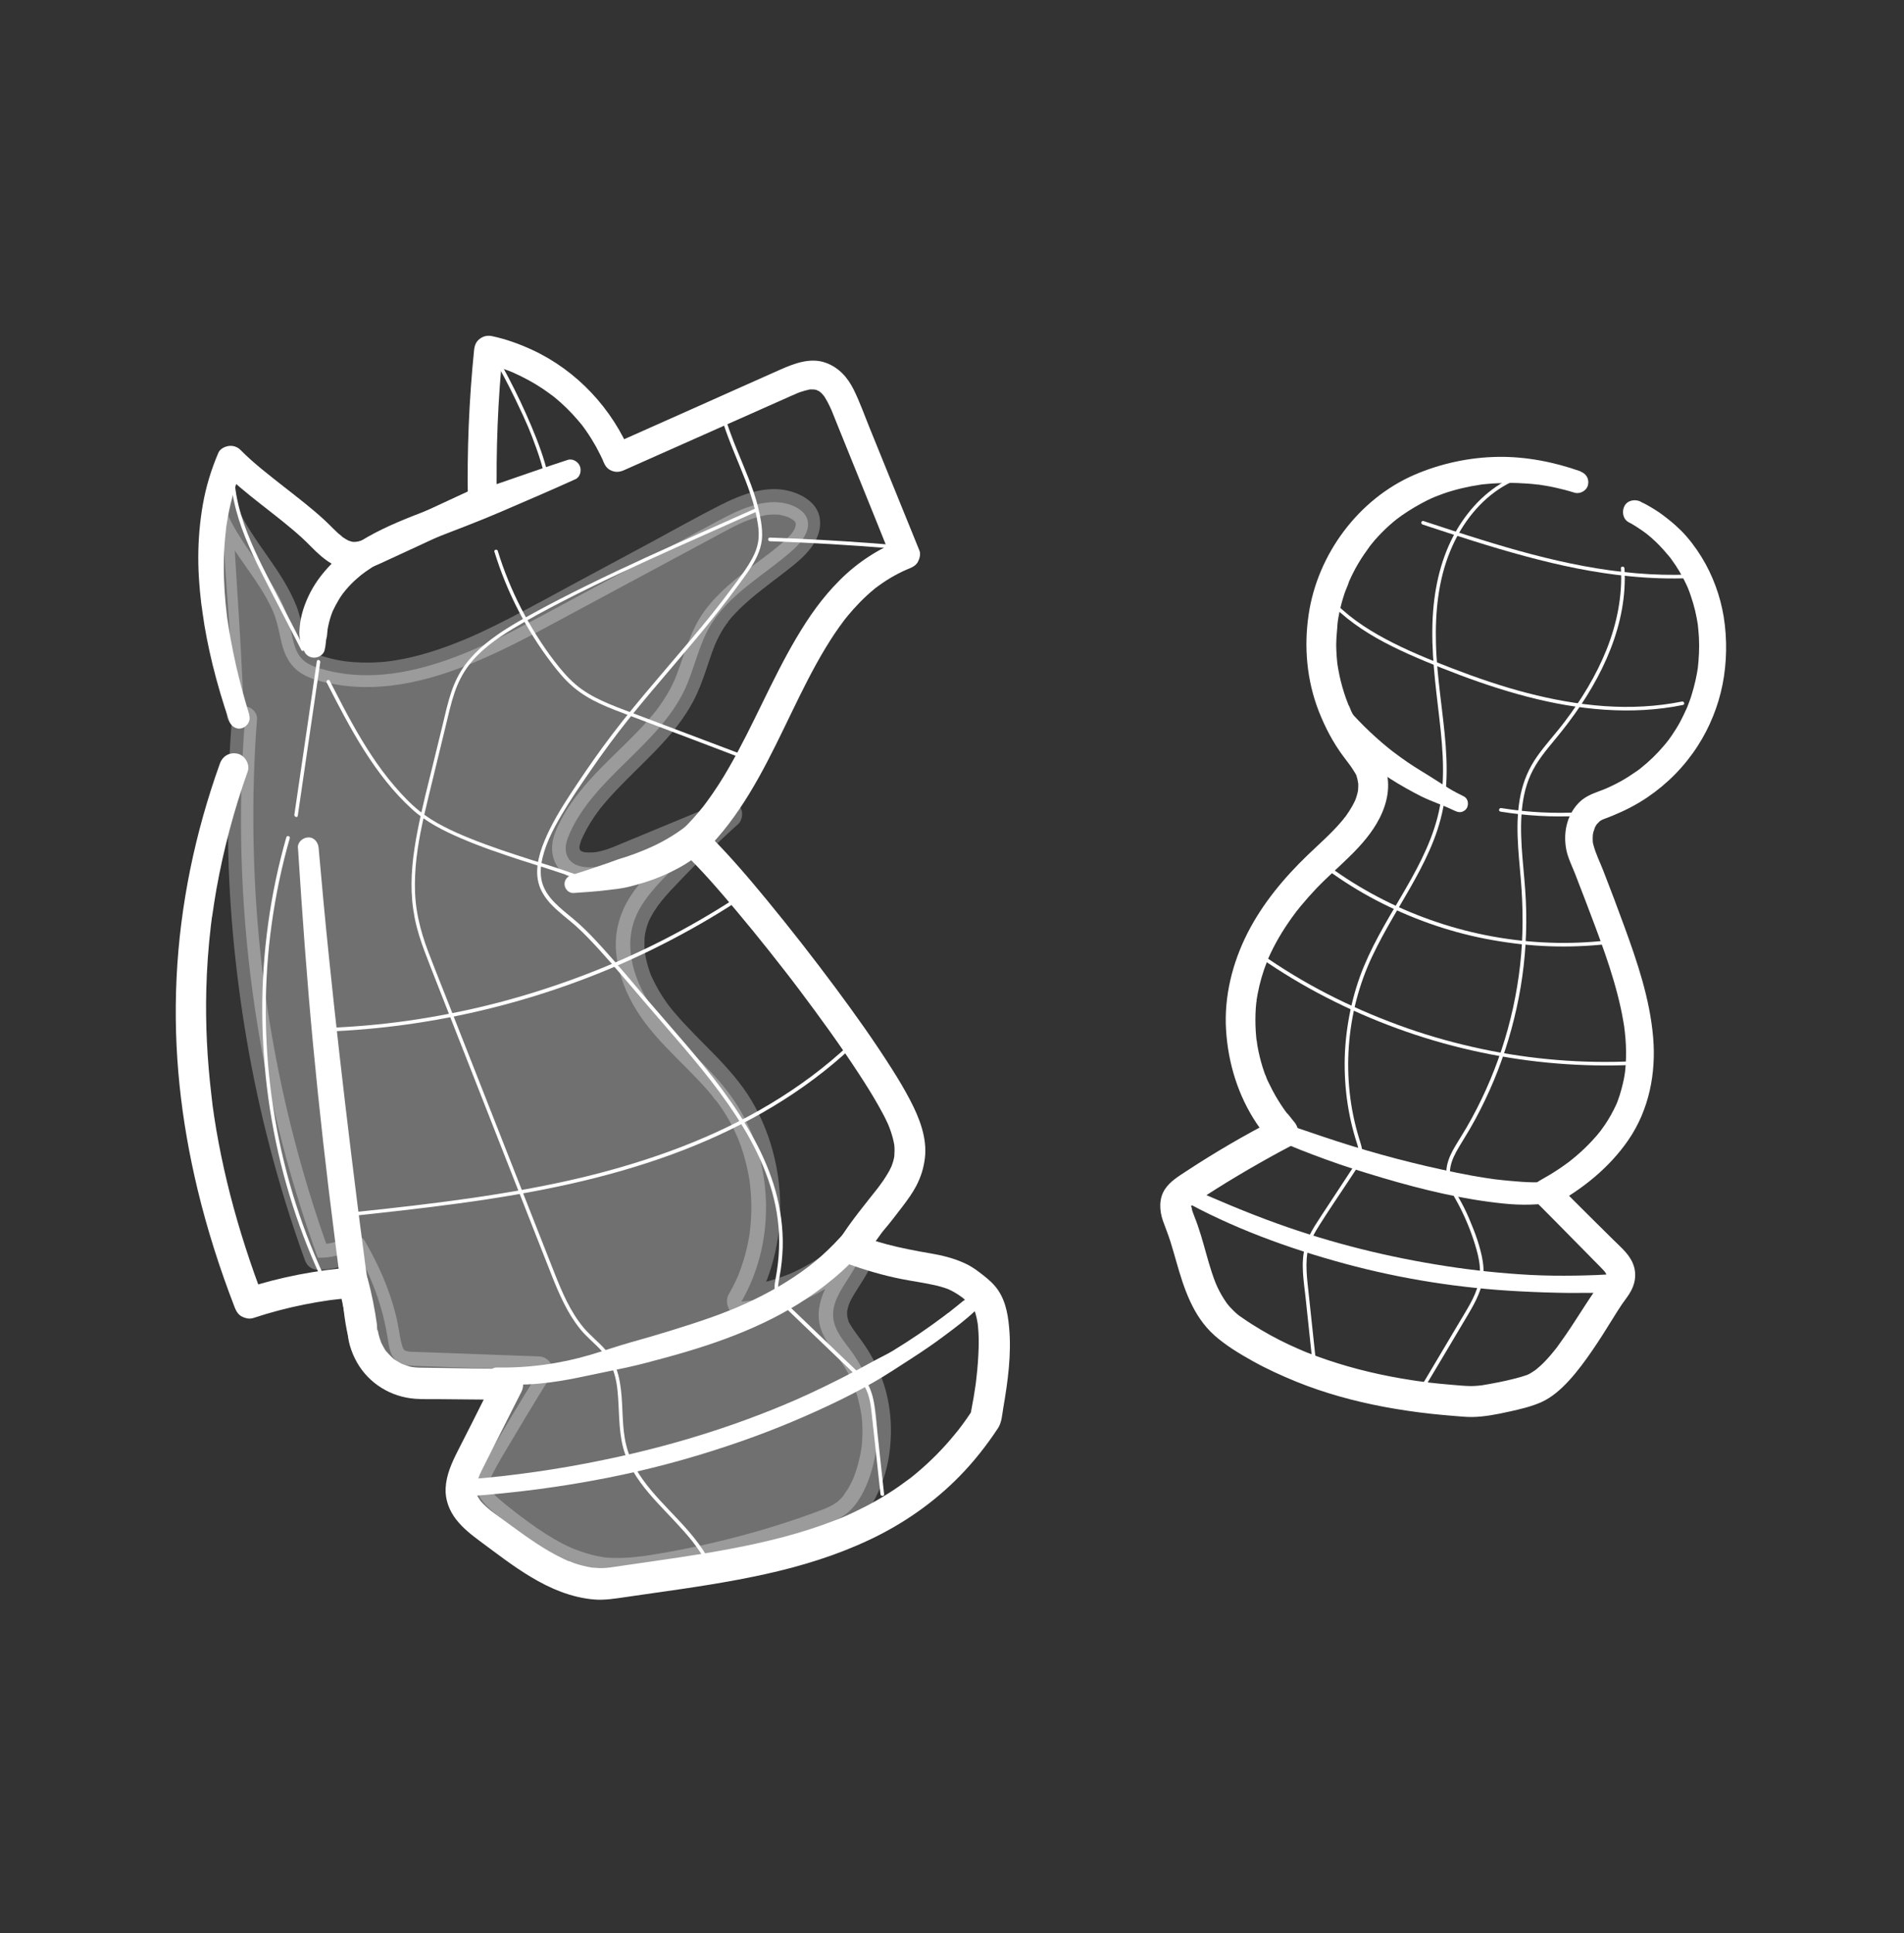 <svg width="65" height="66" viewBox="0 0 65 66" fill="none" xmlns="http://www.w3.org/2000/svg">
<rect x="0" y="0" width="65" height="66" fill="#333333" stroke="none"/>
<path d="M8.047 24.475L7.494 16.591C7.712 18.359 9.477 19.581 9.886 21.313C9.987 21.739 10.023 22.226 10.341 22.525C10.5 22.675 10.715 22.756 10.926 22.821C13.471 23.588 16.133 22.291 18.473 21.034C20.484 19.951 22.496 18.869 24.511 17.784C25.32 17.348 26.279 16.906 27.114 17.286C27.29 17.368 27.459 17.491 27.537 17.667C27.712 18.06 27.394 18.489 27.072 18.772C26.104 19.636 24.875 20.273 24.225 21.401C23.842 22.067 23.699 22.847 23.374 23.543C22.473 25.454 20.289 26.533 19.441 28.466C19.35 28.678 19.272 28.912 19.334 29.133C19.506 29.77 20.439 29.662 21.05 29.409C22.324 28.882 23.598 28.353 24.872 27.826C24.12 28.502 23.395 29.207 22.698 29.939C22.278 30.377 21.862 30.842 21.658 31.414C21.255 32.535 21.768 33.793 22.506 34.726C23.244 35.659 24.206 36.403 24.914 37.362C26.403 39.37 26.565 42.272 25.311 44.434C26.88 44.3 28.385 43.53 29.415 42.341C29.555 43.293 28.34 44.037 28.447 44.996C28.496 45.441 28.821 45.795 29.084 46.156C30.023 47.463 30.212 49.276 29.558 50.748C29.402 51.103 29.191 51.447 28.882 51.684C28.648 51.866 28.366 51.974 28.089 52.078C26.242 52.763 24.331 53.264 22.386 53.576C21.801 53.67 21.203 53.745 20.614 53.68C19.197 53.521 18.008 52.575 16.906 51.668C16.623 51.434 16.318 51.164 16.272 50.8C16.233 50.492 16.393 50.193 16.545 49.923C17.15 48.863 17.777 47.814 18.427 46.78C17.007 46.728 15.583 46.679 14.163 46.627C13.952 46.621 13.728 46.608 13.559 46.481C13.328 46.309 13.279 45.987 13.237 45.701C13.068 44.606 12.681 43.546 12.106 42.601C11.729 42.834 11.291 42.95 10.848 42.935C8.726 37.085 7.871 30.78 8.362 24.576" fill="white" fill-opacity="0.3"/>
<path d="M8.337 24.475C8.281 23.451 8.242 22.424 8.177 21.404C8.112 20.383 8.051 19.356 7.986 18.332L7.878 16.593H7.115C7.121 16.655 7.131 16.717 7.141 16.782C7.128 16.659 7.147 16.828 7.147 16.84C7.147 16.86 7.154 16.88 7.157 16.896C7.201 17.138 7.271 17.374 7.365 17.601C7.498 17.926 7.654 18.235 7.843 18.53C8.197 19.093 8.61 19.616 8.957 20.181C9.042 20.321 9.123 20.464 9.198 20.61C9.234 20.679 9.266 20.747 9.299 20.819C9.305 20.835 9.315 20.854 9.321 20.87C9.351 20.936 9.318 20.864 9.315 20.854C9.328 20.9 9.351 20.942 9.367 20.988C9.487 21.309 9.539 21.644 9.62 21.976C9.724 22.392 9.926 22.768 10.3 22.996C10.647 23.207 11.089 23.302 11.486 23.37C13.195 23.656 14.879 23.181 16.439 22.505C17.212 22.171 17.96 21.784 18.701 21.387C19.507 20.955 20.31 20.523 21.112 20.09C21.915 19.658 22.731 19.22 23.543 18.784C23.946 18.566 24.349 18.349 24.752 18.134C24.931 18.04 25.11 17.945 25.295 17.861C25.337 17.841 25.383 17.822 25.428 17.802C25.35 17.838 25.471 17.786 25.493 17.776C25.594 17.738 25.695 17.702 25.796 17.672C25.883 17.646 25.974 17.62 26.065 17.604C26.108 17.595 26.156 17.578 26.202 17.578C26.117 17.578 26.169 17.581 26.192 17.578C26.225 17.578 26.26 17.572 26.293 17.569C26.381 17.562 26.472 17.562 26.559 17.569C26.576 17.569 26.608 17.569 26.624 17.575C26.543 17.549 26.589 17.569 26.611 17.575C26.667 17.585 26.722 17.598 26.774 17.611C26.816 17.624 26.862 17.637 26.904 17.653C26.979 17.679 26.914 17.656 26.901 17.653C26.92 17.663 26.936 17.669 26.956 17.679C26.992 17.698 27.027 17.721 27.063 17.741C27.138 17.786 27.05 17.734 27.053 17.731L27.122 17.793C27.167 17.835 27.105 17.793 27.115 17.776C27.115 17.776 27.144 17.822 27.148 17.828C27.2 17.9 27.135 17.816 27.148 17.812C27.151 17.812 27.164 17.864 27.167 17.871C27.193 17.942 27.161 17.864 27.167 17.848C27.164 17.855 27.167 17.897 27.167 17.907C27.167 17.91 27.167 17.959 27.164 17.965C27.174 17.91 27.174 17.897 27.164 17.929C27.164 17.945 27.157 17.959 27.154 17.975L27.135 18.033C27.115 18.095 27.144 18.027 27.141 18.02C27.148 18.033 27.086 18.121 27.079 18.134C27.057 18.173 27.031 18.209 27.005 18.244C27.053 18.176 27.021 18.225 27.005 18.238C26.982 18.264 26.959 18.29 26.936 18.313C26.813 18.446 26.67 18.563 26.53 18.677C26.465 18.729 26.4 18.784 26.332 18.836L26.283 18.875C26.221 18.924 26.283 18.875 26.293 18.865C26.257 18.901 26.208 18.93 26.166 18.963C26.023 19.07 25.877 19.177 25.734 19.288C25.12 19.749 24.525 20.221 24.063 20.841C23.573 21.498 23.384 22.297 23.095 23.048C23.075 23.097 23.059 23.149 23.036 23.198C23.043 23.184 23.075 23.113 23.04 23.188C23.03 23.21 23.02 23.23 23.01 23.253C22.975 23.331 22.936 23.409 22.897 23.487C22.819 23.633 22.734 23.776 22.643 23.913C22.598 23.981 22.552 24.049 22.503 24.117C22.481 24.15 22.458 24.179 22.435 24.212L22.399 24.257C22.425 24.221 22.448 24.195 22.409 24.247C22.305 24.377 22.198 24.504 22.087 24.628C21.639 25.131 21.145 25.586 20.67 26.061C20.196 26.535 19.715 27.062 19.351 27.643C19.263 27.783 19.182 27.926 19.11 28.076C19.013 28.271 18.915 28.479 18.873 28.693C18.782 29.161 18.928 29.613 19.331 29.883C19.598 30.061 19.955 30.107 20.271 30.081C20.586 30.055 20.911 29.98 21.213 29.857C22.061 29.506 22.913 29.155 23.761 28.8C24.174 28.628 24.587 28.459 24.996 28.287L24.535 27.494C23.985 27.988 23.446 28.495 22.923 29.015C22.399 29.535 21.899 30.013 21.515 30.608C21.132 31.202 20.96 31.891 21.041 32.584C21.122 33.276 21.376 33.929 21.746 34.517C22.117 35.105 22.594 35.612 23.079 36.1C23.316 36.34 23.556 36.575 23.787 36.818C23.901 36.938 24.015 37.059 24.122 37.182C24.177 37.244 24.229 37.306 24.284 37.371C24.34 37.436 24.388 37.53 24.45 37.575C24.45 37.575 24.395 37.501 24.427 37.546L24.46 37.589C24.483 37.618 24.505 37.65 24.528 37.679C24.574 37.741 24.619 37.806 24.661 37.871C24.743 37.992 24.817 38.115 24.889 38.242C24.96 38.368 25.032 38.505 25.094 38.642C25.123 38.703 25.149 38.765 25.178 38.824C25.214 38.901 25.139 38.726 25.181 38.833C25.198 38.872 25.211 38.911 25.227 38.947C25.334 39.223 25.419 39.506 25.487 39.792C25.519 39.932 25.549 40.075 25.575 40.218C25.581 40.254 25.588 40.289 25.591 40.325C25.591 40.341 25.594 40.354 25.597 40.37C25.61 40.455 25.594 40.341 25.591 40.331C25.601 40.41 25.61 40.484 25.617 40.562C25.646 40.852 25.656 41.141 25.646 41.43C25.643 41.58 25.633 41.729 25.617 41.879C25.61 41.947 25.601 42.012 25.594 42.08C25.588 42.148 25.61 41.973 25.601 42.041C25.601 42.057 25.597 42.07 25.594 42.087L25.575 42.21C25.502 42.643 25.385 43.068 25.227 43.477C25.214 43.51 25.201 43.546 25.188 43.578C25.175 43.608 25.146 43.66 25.201 43.546C25.194 43.559 25.188 43.575 25.181 43.588C25.149 43.66 25.116 43.731 25.084 43.799C25.019 43.929 24.951 44.056 24.879 44.183C24.704 44.485 24.921 44.966 25.308 44.93C26.667 44.807 27.937 44.283 28.994 43.425C29.27 43.201 29.527 42.951 29.757 42.684L28.942 42.47C28.919 42.298 28.935 42.444 28.935 42.486C28.935 42.525 28.935 42.568 28.929 42.606C28.922 42.697 28.951 42.499 28.935 42.561C28.929 42.581 28.929 42.6 28.922 42.62C28.912 42.662 28.899 42.704 28.886 42.746C28.873 42.785 28.857 42.824 28.844 42.86C28.825 42.919 28.899 42.74 28.86 42.824C28.854 42.84 28.847 42.853 28.838 42.87C28.795 42.954 28.753 43.035 28.704 43.117C28.529 43.416 28.318 43.695 28.168 44.007C27.97 44.426 27.872 44.885 28.015 45.34C28.158 45.795 28.483 46.136 28.743 46.529C28.864 46.711 28.971 46.903 29.062 47.098C29.068 47.111 29.127 47.221 29.12 47.228L29.094 47.169C29.104 47.189 29.111 47.209 29.117 47.228C29.124 47.248 29.133 47.267 29.14 47.286C29.182 47.397 29.221 47.508 29.254 47.618C29.315 47.823 29.361 48.031 29.397 48.242C29.4 48.268 29.403 48.294 29.41 48.32C29.419 48.392 29.393 48.19 29.41 48.3C29.416 48.352 29.423 48.408 29.426 48.46C29.436 48.567 29.442 48.671 29.442 48.778C29.445 48.996 29.436 49.214 29.41 49.431C29.406 49.467 29.387 49.545 29.41 49.412L29.4 49.474C29.39 49.526 29.384 49.578 29.374 49.63C29.351 49.743 29.325 49.857 29.296 49.971C29.27 50.069 29.241 50.166 29.208 50.26L29.159 50.397C29.146 50.426 29.137 50.455 29.124 50.484C29.088 50.575 29.166 50.39 29.124 50.484C29.078 50.585 29.029 50.686 28.974 50.783C28.919 50.881 28.841 50.965 28.792 51.063L28.828 51.017L28.786 51.069C28.773 51.086 28.756 51.102 28.743 51.118C28.708 51.16 28.669 51.2 28.626 51.235C28.61 51.252 28.594 51.264 28.578 51.278C28.493 51.355 28.669 51.219 28.568 51.284C28.513 51.32 28.461 51.355 28.402 51.388C28.357 51.414 28.308 51.437 28.259 51.459C28.23 51.472 28.194 51.495 28.162 51.505C28.175 51.505 28.266 51.463 28.181 51.495C28.054 51.544 27.931 51.593 27.804 51.638C27.32 51.814 26.832 51.98 26.342 52.129C25.091 52.511 23.818 52.813 22.529 53.032L22.165 53.091L21.97 53.12C21.967 53.12 21.837 53.14 21.918 53.127C21.993 53.117 21.84 53.136 21.827 53.136C21.564 53.169 21.301 53.188 21.038 53.185C20.904 53.185 20.774 53.179 20.644 53.166C20.622 53.166 20.596 53.156 20.573 53.156C20.69 53.156 20.628 53.163 20.586 53.156C20.524 53.146 20.466 53.136 20.404 53.123C20.186 53.078 19.972 53.016 19.76 52.938L19.604 52.88C19.578 52.87 19.471 52.837 19.598 52.88C19.578 52.873 19.556 52.86 19.536 52.854C19.422 52.805 19.312 52.75 19.201 52.694C18.798 52.483 18.415 52.233 18.048 51.963C17.957 51.895 17.862 51.827 17.771 51.758C17.755 51.745 17.732 51.733 17.716 51.716C17.797 51.797 17.723 51.719 17.7 51.706L17.563 51.599C17.381 51.456 17.199 51.316 17.024 51.16C16.952 51.099 16.887 51.034 16.826 50.962C16.803 50.941 16.783 50.917 16.767 50.891C16.77 50.901 16.822 50.978 16.783 50.907C16.767 50.881 16.751 50.855 16.738 50.829L16.725 50.803C16.705 50.758 16.709 50.767 16.735 50.829C16.735 50.793 16.676 50.715 16.696 50.686C16.696 50.683 16.696 50.806 16.702 50.706V50.618C16.673 50.722 16.702 50.553 16.702 50.618C16.709 50.589 16.715 50.559 16.725 50.53C16.735 50.501 16.744 50.475 16.754 50.446C16.79 50.335 16.712 50.527 16.764 50.419C16.995 49.948 17.281 49.496 17.547 49.045C17.814 48.593 18.1 48.122 18.379 47.663C18.519 47.436 18.659 47.212 18.798 46.987C18.987 46.685 18.737 46.318 18.408 46.305C17.134 46.26 15.86 46.214 14.586 46.165C14.427 46.159 14.271 46.156 14.112 46.149C14.053 46.149 13.995 46.142 13.936 46.136C13.868 46.133 14.05 46.162 13.946 46.136C13.904 46.126 13.865 46.117 13.826 46.107C13.732 46.084 13.901 46.162 13.823 46.103L13.797 46.087C13.754 46.058 13.761 46.065 13.819 46.103C13.819 46.103 13.764 46.042 13.761 46.042C13.787 46.042 13.819 46.126 13.777 46.055C13.764 46.035 13.754 46.013 13.745 45.993C13.696 45.905 13.774 46.09 13.745 45.993C13.725 45.928 13.706 45.863 13.689 45.795C13.634 45.528 13.598 45.262 13.537 44.995C13.475 44.729 13.397 44.459 13.306 44.199C13.088 43.559 12.792 42.948 12.454 42.366C12.341 42.168 12.071 42.099 11.873 42.213C11.827 42.239 11.778 42.265 11.733 42.291C11.71 42.301 11.691 42.311 11.668 42.324C11.658 42.327 11.59 42.356 11.639 42.337C11.694 42.314 11.6 42.35 11.59 42.353C11.567 42.359 11.544 42.369 11.522 42.376C11.47 42.392 11.421 42.408 11.369 42.418C11.346 42.425 11.32 42.428 11.301 42.434C11.239 42.454 11.447 42.418 11.271 42.441L11.141 42.46C11.08 42.47 11.135 42.473 11.154 42.46C11.132 42.48 11.041 42.47 11.011 42.47H10.833L11.258 42.795C10.43 40.514 9.793 38.16 9.357 35.772C9.247 35.174 9.149 34.576 9.065 33.974L9.035 33.767C9.035 33.744 9.019 33.656 9.035 33.75C9.029 33.711 9.026 33.675 9.019 33.636C8.996 33.474 8.977 33.312 8.957 33.146C8.922 32.843 8.889 32.541 8.86 32.239C8.743 31.043 8.675 29.844 8.655 28.641C8.632 27.276 8.668 25.908 8.775 24.546C8.792 24.322 8.564 24.108 8.346 24.117C8.099 24.127 7.937 24.306 7.917 24.546C7.726 26.98 7.732 29.428 7.95 31.859C8.168 34.29 8.58 36.734 9.198 39.109C9.539 40.432 9.945 41.739 10.41 43.023C10.478 43.211 10.631 43.341 10.836 43.347C11.353 43.361 11.869 43.214 12.308 42.938L11.726 42.785C11.889 43.042 12.029 43.305 12.155 43.578C12.185 43.643 12.214 43.712 12.243 43.776C12.204 43.685 12.25 43.796 12.256 43.809C12.269 43.842 12.282 43.877 12.295 43.91C12.35 44.05 12.402 44.193 12.448 44.332C12.542 44.612 12.62 44.898 12.682 45.184C12.744 45.47 12.776 45.743 12.828 46.022C12.88 46.302 13 46.588 13.221 46.77C13.514 47.01 13.862 47.043 14.226 47.053L16.198 47.121L18.412 47.199L18.022 46.516C17.43 47.462 16.855 48.417 16.299 49.386C16.016 49.88 15.659 50.442 15.857 51.034C16.02 51.521 16.423 51.84 16.803 52.155C17.583 52.805 18.392 53.429 19.335 53.825C19.809 54.024 20.319 54.134 20.833 54.16C21.411 54.19 21.99 54.102 22.559 54.011C23.618 53.839 24.671 53.611 25.708 53.325C26.228 53.182 26.748 53.026 27.258 52.854C27.768 52.681 28.324 52.513 28.815 52.262C29.306 52.012 29.657 51.596 29.897 51.115C30.112 50.683 30.264 50.221 30.342 49.747C30.495 48.798 30.414 47.806 30.05 46.916C29.865 46.461 29.631 46.058 29.335 45.665C29.27 45.577 29.202 45.486 29.14 45.395C29.124 45.372 28.942 45.102 28.961 45.083C28.961 45.083 29.003 45.2 28.974 45.112C28.964 45.083 28.951 45.05 28.945 45.021C28.938 45.002 28.932 44.979 28.929 44.959C28.916 44.911 28.932 44.846 28.925 44.959C28.925 44.92 28.919 44.875 28.919 44.836V44.787C28.919 44.739 28.951 44.641 28.912 44.797C28.932 44.719 28.945 44.638 28.971 44.56C28.984 44.517 29.049 44.391 28.974 44.537L29.033 44.41C29.114 44.248 29.211 44.095 29.309 43.942C29.517 43.617 29.731 43.289 29.839 42.915C29.894 42.72 29.92 42.506 29.894 42.304C29.868 42.103 29.793 41.94 29.595 41.859C29.426 41.788 29.189 41.813 29.062 41.96C28.864 42.187 28.649 42.402 28.418 42.597C28.366 42.642 28.311 42.688 28.256 42.73L28.217 42.759C28.308 42.681 28.262 42.724 28.24 42.743C28.204 42.769 28.171 42.795 28.136 42.821C27.771 43.083 27.38 43.305 26.969 43.484C26.953 43.49 26.94 43.497 26.923 43.504C27.037 43.452 26.979 43.481 26.953 43.49C26.923 43.504 26.894 43.513 26.862 43.526C26.787 43.556 26.709 43.585 26.634 43.611C26.491 43.66 26.348 43.705 26.202 43.744C26.039 43.786 25.877 43.822 25.711 43.851C25.669 43.858 25.627 43.867 25.584 43.874C25.562 43.877 25.441 43.894 25.523 43.884C25.604 43.874 25.467 43.89 25.445 43.894C25.396 43.9 25.347 43.903 25.298 43.907L25.727 44.654C26.345 43.581 26.65 42.34 26.634 41.105C26.618 39.87 26.286 38.622 25.649 37.559C24.954 36.402 23.875 35.574 23.014 34.553C22.962 34.491 22.906 34.426 22.858 34.361C22.848 34.348 22.838 34.332 22.825 34.322C22.835 34.332 22.893 34.413 22.841 34.342L22.763 34.234C22.672 34.108 22.585 33.974 22.507 33.841C22.429 33.708 22.354 33.565 22.286 33.425L22.237 33.318C22.214 33.266 22.253 33.36 22.253 33.36C22.243 33.347 22.234 33.312 22.227 33.298C22.198 33.227 22.172 33.152 22.149 33.078C22.1 32.925 22.058 32.772 22.032 32.616C22.026 32.584 22.022 32.551 22.016 32.519C22.003 32.45 22.026 32.619 22.019 32.554C22.019 32.538 22.016 32.522 22.013 32.505C22.003 32.424 22 32.343 22 32.265C22 32.197 22 32.125 22.003 32.057C22.003 32.018 22.009 31.982 22.013 31.943C22.013 31.924 22.022 31.852 22.013 31.93C22.003 32.008 22.013 31.93 22.016 31.917C22.042 31.761 22.087 31.608 22.143 31.459C22.175 31.371 22.107 31.534 22.146 31.453C22.162 31.417 22.178 31.381 22.198 31.345C22.237 31.27 22.279 31.196 22.325 31.121C22.364 31.059 22.406 30.997 22.448 30.936C22.471 30.903 22.494 30.871 22.52 30.838C22.546 30.806 22.572 30.799 22.507 30.855C22.523 30.841 22.536 30.819 22.549 30.799C22.76 30.536 22.997 30.289 23.231 30.045C23.738 29.515 24.258 29.002 24.795 28.502C24.928 28.378 25.061 28.255 25.198 28.134C25.347 28.001 25.38 27.728 25.272 27.559C25.165 27.39 24.934 27.26 24.736 27.341C23.894 27.689 23.049 28.04 22.208 28.388C21.788 28.56 21.372 28.735 20.953 28.908C20.817 28.963 20.68 29.012 20.54 29.047C20.475 29.064 20.407 29.08 20.339 29.09C20.323 29.09 20.303 29.093 20.287 29.096C20.29 29.096 20.414 29.083 20.339 29.09C20.297 29.093 20.254 29.099 20.215 29.099C20.15 29.103 20.085 29.103 20.02 29.099C19.972 29.099 19.881 29.07 20.03 29.106L19.933 29.087C19.903 29.08 19.877 29.07 19.848 29.061C19.754 29.031 19.949 29.116 19.864 29.067C19.842 29.054 19.819 29.038 19.793 29.025C19.747 28.999 19.877 29.099 19.842 29.061C19.832 29.047 19.816 29.038 19.806 29.025C19.796 29.018 19.79 29.002 19.78 28.995C19.855 29.044 19.838 29.083 19.812 29.035C19.803 29.018 19.757 28.921 19.793 29.005C19.829 29.09 19.79 28.976 19.783 28.96C19.76 28.898 19.783 29.044 19.783 28.979V28.892C19.783 28.788 19.783 28.911 19.78 28.908C19.78 28.908 19.793 28.846 19.796 28.836C19.814 28.765 19.837 28.696 19.864 28.628C19.819 28.706 19.848 28.671 19.858 28.648C19.877 28.602 19.897 28.56 19.92 28.515C20.059 28.222 20.235 27.946 20.427 27.686C20.436 27.673 20.521 27.572 20.469 27.627C20.417 27.683 20.505 27.585 20.514 27.572C20.57 27.504 20.625 27.436 20.683 27.37C20.787 27.247 20.898 27.127 21.008 27.01C21.928 26.028 23.02 25.157 23.66 23.951C23.849 23.597 23.989 23.217 24.115 22.84C24.18 22.648 24.242 22.456 24.31 22.268C24.343 22.18 24.375 22.093 24.411 22.002C24.44 21.924 24.411 21.995 24.408 22.011C24.418 21.988 24.427 21.969 24.437 21.946C24.46 21.891 24.486 21.839 24.512 21.787C24.593 21.621 24.687 21.462 24.795 21.309C24.814 21.283 24.86 21.241 24.866 21.209C24.866 21.218 24.804 21.287 24.853 21.225L24.892 21.176C24.947 21.108 25.006 21.043 25.064 20.978C25.302 20.721 25.565 20.49 25.835 20.269C25.9 20.217 25.965 20.165 26.033 20.113C26.065 20.087 26.098 20.061 26.134 20.035C26.059 20.094 26.104 20.058 26.121 20.045C26.147 20.026 26.173 20.006 26.195 19.986C26.358 19.86 26.524 19.736 26.686 19.61C26.966 19.395 27.255 19.177 27.499 18.921C27.82 18.582 28.061 18.157 27.983 17.679C27.905 17.201 27.456 16.915 27.031 16.785C26.195 16.529 25.318 16.876 24.577 17.25C23.784 17.653 23.007 18.092 22.224 18.514C21.441 18.937 20.615 19.379 19.812 19.811C19.01 20.243 18.262 20.656 17.479 21.062C17.115 21.251 16.748 21.433 16.377 21.605C16.28 21.651 16.185 21.693 16.088 21.735L15.951 21.794L15.883 21.823C15.841 21.842 15.932 21.803 15.86 21.832C15.665 21.914 15.47 21.988 15.272 22.063C14.889 22.203 14.499 22.326 14.102 22.421C13.904 22.47 13.706 22.509 13.504 22.541C13.459 22.547 13.41 22.557 13.364 22.564C13.351 22.564 13.277 22.577 13.329 22.57C13.381 22.564 13.306 22.57 13.293 22.573C13.192 22.587 13.095 22.596 12.994 22.603C12.594 22.632 12.194 22.625 11.795 22.577C11.882 22.587 11.746 22.57 11.726 22.567C11.681 22.561 11.632 22.551 11.587 22.544C11.486 22.525 11.388 22.505 11.288 22.479C11.187 22.453 11.093 22.427 10.995 22.398C10.952 22.385 10.91 22.371 10.868 22.356C10.849 22.349 10.826 22.34 10.807 22.333C10.859 22.352 10.833 22.343 10.797 22.326C10.758 22.307 10.719 22.288 10.683 22.262C10.673 22.255 10.615 22.219 10.657 22.245C10.699 22.271 10.644 22.232 10.634 22.226C10.605 22.197 10.579 22.167 10.55 22.138C10.511 22.099 10.586 22.197 10.56 22.148C10.547 22.125 10.534 22.105 10.521 22.086C10.504 22.06 10.469 22.011 10.465 21.979C10.469 22.034 10.485 22.027 10.472 21.992C10.462 21.969 10.456 21.943 10.446 21.92C10.417 21.836 10.397 21.751 10.378 21.667C10.303 21.335 10.244 21.004 10.118 20.685C9.63 19.444 8.629 18.501 8.09 17.289C8.083 17.273 8.073 17.253 8.067 17.237C8.096 17.322 8.08 17.273 8.073 17.253C8.06 17.218 8.044 17.182 8.031 17.149C8.002 17.075 7.979 17 7.956 16.922C7.911 16.772 7.878 16.616 7.859 16.463C7.833 16.275 7.605 16.168 7.44 16.191C7.264 16.213 7.095 16.376 7.108 16.564C7.267 18.615 7.41 20.695 7.599 22.71C7.654 23.288 7.7 23.87 7.748 24.449C7.761 24.605 7.872 24.738 8.038 24.738C8.187 24.738 8.337 24.605 8.327 24.449L8.337 24.475Z" fill="white" fill-opacity="0.3"/>
<path d="M8.511 24.403C8.342 23.848 8.189 23.289 8.059 22.723C7.994 22.434 7.936 22.148 7.881 21.855C7.855 21.716 7.832 21.576 7.809 21.436C7.799 21.365 7.786 21.296 7.777 21.225C7.77 21.189 7.767 21.153 7.76 21.121C7.773 21.222 7.754 21.069 7.751 21.053C7.679 20.471 7.637 19.886 7.64 19.298C7.64 19.008 7.653 18.719 7.679 18.43C7.692 18.293 7.705 18.154 7.721 18.017C7.734 17.9 7.705 18.118 7.721 18.001C7.728 17.968 7.731 17.933 7.738 17.9L7.777 17.663C7.832 17.351 7.907 17.039 7.998 16.733C8.043 16.581 8.092 16.431 8.144 16.282C8.17 16.207 8.199 16.132 8.228 16.057C8.241 16.025 8.254 15.992 8.267 15.963C8.277 15.944 8.284 15.921 8.293 15.901C8.267 15.963 8.264 15.97 8.284 15.921L7.526 16.018C8.378 16.889 9.421 17.549 10.318 18.368C10.536 18.566 10.728 18.787 10.952 18.976C11.264 19.242 11.608 19.437 12.024 19.47C12.44 19.502 12.853 19.298 13.23 19.122C13.607 18.947 13.948 18.791 14.306 18.625L16.714 17.504C16.867 17.432 16.964 17.237 16.961 17.075C16.929 15.359 16.997 13.646 17.169 11.94L16.542 12.417C16.727 12.456 16.912 12.508 17.094 12.564C17.179 12.59 17.267 12.622 17.351 12.651C17.397 12.668 17.445 12.687 17.491 12.707C17.51 12.713 17.527 12.723 17.546 12.729C17.647 12.772 17.439 12.684 17.54 12.729C17.887 12.885 18.222 13.064 18.541 13.279C18.615 13.331 18.69 13.383 18.762 13.435C18.794 13.457 18.823 13.487 18.859 13.506C18.752 13.435 18.814 13.474 18.843 13.493C18.866 13.513 18.888 13.532 18.914 13.548C19.206 13.786 19.476 14.049 19.72 14.335L19.818 14.452C19.831 14.468 19.844 14.484 19.857 14.497C19.863 14.507 19.925 14.588 19.873 14.517C19.821 14.445 19.883 14.53 19.889 14.54C19.902 14.556 19.912 14.572 19.925 14.588C19.954 14.627 19.984 14.67 20.013 14.712C20.133 14.884 20.244 15.063 20.348 15.248C20.4 15.346 20.452 15.443 20.5 15.541C20.523 15.586 20.543 15.632 20.565 15.677L20.595 15.745C20.643 15.859 20.559 15.661 20.595 15.752C20.656 15.901 20.728 16.009 20.881 16.07C21.033 16.132 21.17 16.113 21.319 16.044L26.604 13.695L26.919 13.555C26.968 13.532 27.017 13.509 27.069 13.49L27.156 13.451C27.212 13.428 27.215 13.422 27.156 13.451C27.257 13.402 27.368 13.366 27.475 13.337C27.524 13.324 27.569 13.311 27.618 13.301C27.631 13.301 27.673 13.285 27.689 13.288C27.618 13.298 27.608 13.298 27.663 13.295H27.771C27.784 13.295 27.891 13.314 27.81 13.295C27.735 13.279 27.813 13.295 27.832 13.301L27.901 13.321C27.972 13.344 27.923 13.36 27.878 13.308C27.884 13.318 27.92 13.331 27.927 13.334L27.975 13.363C27.988 13.37 27.998 13.379 28.011 13.386C28.04 13.409 28.027 13.396 27.966 13.35C27.985 13.379 28.024 13.399 28.047 13.425C28.076 13.454 28.102 13.487 28.131 13.519C28.174 13.568 28.07 13.435 28.105 13.487C28.118 13.506 28.131 13.526 28.148 13.545C28.216 13.652 28.277 13.764 28.33 13.88C28.349 13.919 28.365 13.961 28.385 14C28.411 14.059 28.346 13.903 28.369 13.961C28.382 13.99 28.391 14.02 28.404 14.046C28.492 14.263 28.58 14.481 28.668 14.702C28.85 15.151 29.032 15.599 29.214 16.051C29.617 17.049 30.023 18.046 30.423 19.047L30.774 18.427C29.981 18.739 29.272 19.2 28.668 19.805C28.063 20.409 27.611 21.062 27.195 21.764C26.344 23.201 25.72 24.758 24.885 26.204C24.655 26.608 24.402 26.999 24.127 27.374C24.095 27.419 24.062 27.462 24.027 27.507C24.014 27.523 24.001 27.54 23.988 27.559C24.095 27.416 24.017 27.523 23.991 27.553C23.775 27.823 23.543 28.081 23.295 28.323C23.094 28.518 23.091 28.872 23.295 29.067C23.955 29.698 24.55 30.393 25.138 31.092C25.515 31.54 25.886 31.995 26.25 32.454C26.438 32.691 26.623 32.928 26.809 33.165L26.841 33.208C26.75 33.091 26.789 33.139 26.809 33.165L26.877 33.253C26.929 33.318 26.978 33.386 27.03 33.451C27.121 33.568 27.208 33.685 27.296 33.802C27.985 34.719 28.661 35.648 29.288 36.607C29.535 36.984 29.776 37.364 29.997 37.758C30.104 37.949 30.211 38.144 30.302 38.346C30.312 38.369 30.322 38.388 30.332 38.411C30.371 38.495 30.322 38.391 30.319 38.378C30.332 38.421 30.351 38.46 30.367 38.502C30.4 38.59 30.429 38.677 30.455 38.765C30.478 38.837 30.494 38.911 30.51 38.986C30.517 39.022 30.523 39.058 30.53 39.09C30.536 39.126 30.536 39.188 30.523 39.028C30.523 39.048 30.53 39.071 30.53 39.09C30.543 39.22 30.54 39.35 30.53 39.483C30.523 39.561 30.54 39.412 30.54 39.412C30.536 39.427 30.534 39.442 30.533 39.457C30.527 39.487 30.523 39.516 30.517 39.545C30.504 39.61 30.484 39.675 30.462 39.737C30.452 39.766 30.442 39.792 30.432 39.821C30.432 39.828 30.416 39.857 30.416 39.864C30.416 39.864 30.475 39.73 30.442 39.799C30.416 39.857 30.387 39.916 30.358 39.971C30.296 40.085 30.224 40.195 30.15 40.306C30.111 40.361 30.072 40.416 30.033 40.468C30.013 40.497 29.99 40.523 29.971 40.553L29.938 40.595C29.886 40.663 30.003 40.51 29.964 40.562C29.87 40.683 29.773 40.806 29.675 40.926C29.431 41.232 29.188 41.544 28.96 41.862C28.843 42.028 28.733 42.194 28.625 42.366C28.538 42.509 28.534 42.685 28.599 42.837C28.668 42.997 28.781 43.084 28.941 43.143C29.545 43.361 30.163 43.543 30.79 43.666C31.186 43.744 31.589 43.796 31.986 43.89C32.067 43.91 32.148 43.933 32.23 43.959C32.272 43.972 32.311 43.985 32.35 44.001C32.366 44.007 32.386 44.014 32.402 44.02C32.483 44.053 32.259 43.959 32.356 44.001C32.522 44.076 32.678 44.167 32.824 44.274C32.837 44.284 32.883 44.306 32.886 44.319C32.886 44.323 32.769 44.228 32.824 44.274C32.834 44.284 32.847 44.29 32.857 44.3C32.899 44.336 32.945 44.371 32.987 44.41C33.065 44.482 33.14 44.553 33.214 44.631C33.273 44.693 33.127 44.508 33.175 44.579C33.185 44.592 33.195 44.609 33.205 44.622C33.227 44.657 33.247 44.69 33.263 44.729C33.273 44.748 33.279 44.768 33.289 44.787C33.205 44.615 33.25 44.69 33.266 44.735C33.283 44.778 33.296 44.823 33.309 44.865C33.335 44.956 33.354 45.051 33.37 45.145C33.374 45.171 33.38 45.197 33.383 45.223C33.4 45.32 33.367 45.09 33.377 45.171C33.383 45.229 33.39 45.285 33.393 45.343C33.413 45.571 33.416 45.798 33.409 46.026C33.398 46.372 33.372 46.718 33.331 47.062C33.325 47.111 33.318 47.16 33.315 47.205C33.315 47.228 33.302 47.261 33.305 47.287C33.305 47.293 33.328 47.131 33.315 47.205C33.315 47.222 33.312 47.238 33.309 47.254C33.266 47.556 33.214 47.859 33.156 48.158L33.136 48.255C33.136 48.262 33.133 48.271 33.133 48.278C33.133 48.284 33.208 48.122 33.14 48.226C33.049 48.366 32.954 48.499 32.854 48.635C32.808 48.7 32.759 48.762 32.711 48.824C32.668 48.879 32.779 48.736 32.737 48.791L32.698 48.84L32.61 48.947C32.22 49.428 31.784 49.87 31.31 50.27L31.144 50.407C31.115 50.429 31.086 50.455 31.053 50.478C31.027 50.498 30.975 50.537 31.092 50.446L31.047 50.481C30.926 50.572 30.803 50.66 30.679 50.748C30.442 50.914 30.195 51.066 29.942 51.213C29.688 51.359 29.428 51.492 29.162 51.619C29.032 51.681 28.898 51.739 28.768 51.798C28.752 51.804 28.733 51.811 28.716 51.82C28.856 51.759 28.798 51.785 28.765 51.798C28.729 51.811 28.697 51.827 28.661 51.84C28.593 51.869 28.521 51.895 28.453 51.921C27.897 52.136 27.332 52.314 26.757 52.467C25.577 52.779 24.374 52.987 23.169 53.169C22.545 53.263 21.921 53.351 21.293 53.442L20.829 53.51C20.809 53.51 20.79 53.517 20.77 53.52C20.712 53.53 20.838 53.51 20.832 53.51C20.79 53.51 20.747 53.52 20.705 53.523C20.621 53.53 20.536 53.533 20.452 53.53C20.367 53.527 20.283 53.52 20.201 53.514C20.107 53.504 20.335 53.533 20.201 53.514C19.993 53.478 19.787 53.426 19.587 53.358C19.516 53.332 19.434 53.286 19.36 53.273C19.46 53.293 19.441 53.309 19.399 53.289C19.379 53.28 19.36 53.273 19.34 53.263C19.301 53.247 19.262 53.228 19.223 53.208C19.064 53.133 18.908 53.049 18.755 52.961C18.456 52.789 18.17 52.594 17.887 52.396C17.605 52.197 17.338 51.996 17.065 51.798C17 51.752 16.938 51.707 16.873 51.658C16.841 51.632 16.808 51.606 16.773 51.583C16.779 51.586 16.873 51.664 16.805 51.609L16.756 51.57C16.636 51.473 16.519 51.369 16.418 51.255C16.383 51.216 16.34 51.125 16.415 51.255C16.399 51.229 16.379 51.203 16.363 51.177L16.314 51.099C16.301 51.076 16.246 50.953 16.285 51.044C16.324 51.135 16.279 51.014 16.272 50.995C16.262 50.966 16.259 50.933 16.249 50.904C16.23 50.819 16.256 50.962 16.256 50.962C16.249 50.949 16.253 50.917 16.253 50.907V50.777C16.253 50.761 16.253 50.748 16.256 50.732C16.262 50.644 16.256 50.771 16.249 50.78C16.269 50.741 16.269 50.68 16.279 50.637C16.301 50.543 16.337 50.452 16.37 50.361C16.379 50.335 16.396 50.267 16.36 50.384C16.366 50.361 16.379 50.338 16.389 50.316C16.405 50.277 16.425 50.238 16.444 50.199C16.487 50.108 16.532 50.02 16.578 49.932C16.838 49.415 17.098 48.899 17.358 48.385L17.796 47.521C17.975 47.17 17.757 46.741 17.345 46.734C16.633 46.724 15.918 46.711 15.206 46.702C14.907 46.698 14.608 46.692 14.312 46.689C14.241 46.689 14.166 46.676 14.095 46.676C14.273 46.679 14.121 46.676 14.072 46.669C14.036 46.663 14 46.653 13.965 46.643C13.887 46.62 13.809 46.588 13.731 46.565C13.896 46.617 13.763 46.578 13.721 46.559C13.685 46.539 13.649 46.523 13.614 46.5C13.581 46.481 13.552 46.464 13.523 46.445C13.506 46.435 13.493 46.425 13.477 46.416C13.462 46.407 13.447 46.396 13.435 46.383L13.5 46.435C13.435 46.393 13.373 46.328 13.321 46.276C13.295 46.25 13.272 46.224 13.246 46.198C13.233 46.185 13.224 46.172 13.211 46.156C13.198 46.143 13.188 46.126 13.175 46.113L13.224 46.178C13.162 46.12 13.116 46.026 13.074 45.951C13.051 45.912 13.032 45.87 13.012 45.831C13.006 45.814 12.967 45.73 13.006 45.818C13.045 45.905 13.006 45.824 13.003 45.805C12.97 45.717 12.944 45.629 12.921 45.538C12.912 45.493 12.902 45.444 12.895 45.398V45.369C12.902 45.447 12.905 45.467 12.895 45.421C12.863 45.402 12.876 45.278 12.869 45.223C12.795 44.69 12.691 44.163 12.551 43.647C12.496 43.439 12.271 43.247 12.047 43.263C10.796 43.361 9.558 43.595 8.362 43.988L9.005 44.352C8.557 43.185 8.17 41.996 7.858 40.783C7.708 40.198 7.578 39.61 7.465 39.019C7.409 38.72 7.357 38.421 7.312 38.118C7.292 37.982 7.27 37.842 7.253 37.706C7.237 37.569 7.27 37.826 7.253 37.696C7.25 37.657 7.244 37.621 7.24 37.582C7.231 37.507 7.221 37.433 7.214 37.358C7.075 36.181 7.013 34.995 7.042 33.809C7.06 33.074 7.112 32.339 7.198 31.609L7.227 31.381C7.227 31.355 7.234 31.332 7.237 31.306C7.244 31.248 7.244 31.258 7.237 31.329L7.247 31.254C7.289 30.952 7.338 30.65 7.39 30.348C7.634 28.984 7.991 27.642 8.456 26.337C8.544 26.093 8.358 25.785 8.111 25.729C7.832 25.668 7.595 25.814 7.504 26.074C6.662 28.424 6.148 30.881 6.028 33.377C5.908 35.873 6.178 38.245 6.746 40.611C7.075 41.976 7.504 43.318 8.011 44.628C8.059 44.752 8.128 44.875 8.251 44.94C8.375 45.005 8.521 45.038 8.654 44.992C9.222 44.804 9.8 44.651 10.386 44.534C10.676 44.475 10.968 44.427 11.261 44.384C11.329 44.375 11.153 44.397 11.257 44.384C11.296 44.381 11.335 44.375 11.371 44.371C11.449 44.362 11.524 44.352 11.602 44.345C11.755 44.329 11.907 44.316 12.063 44.303L11.56 43.92C11.68 44.388 11.777 44.865 11.846 45.343C11.849 45.369 11.855 45.395 11.855 45.421C11.842 45.291 11.849 45.385 11.855 45.418C11.865 45.502 11.875 45.587 11.888 45.675C11.901 45.762 11.92 45.85 11.946 45.938C12.002 46.136 12.086 46.331 12.187 46.51C12.6 47.235 13.347 47.69 14.173 47.751C14.439 47.771 14.712 47.761 14.982 47.764C15.463 47.768 15.941 47.774 16.422 47.777C16.734 47.777 17.042 47.784 17.354 47.787L16.903 47.001C16.633 47.54 16.363 48.076 16.093 48.616C15.937 48.921 15.781 49.227 15.625 49.536C15.424 49.935 15.235 50.348 15.213 50.803C15.193 51.193 15.336 51.567 15.573 51.872C15.811 52.178 16.097 52.396 16.396 52.62C16.961 53.036 17.517 53.471 18.121 53.832C18.781 54.229 19.496 54.534 20.27 54.602C20.643 54.635 21.007 54.57 21.375 54.518C21.7 54.472 22.021 54.424 22.346 54.378C23.611 54.199 24.875 54.014 26.123 53.738C27.371 53.462 28.554 53.098 29.691 52.561C30.829 52.025 31.879 51.294 32.759 50.394C33.25 49.893 33.686 49.337 34.072 48.752C34.196 48.564 34.212 48.297 34.248 48.08C34.404 47.173 34.537 46.227 34.449 45.304C34.404 44.804 34.303 44.306 33.975 43.913C33.816 43.721 33.601 43.559 33.403 43.409C33.25 43.292 33.088 43.192 32.912 43.114C32.538 42.945 32.155 42.854 31.752 42.785C31.245 42.698 30.744 42.603 30.247 42.47C29.898 42.374 29.553 42.263 29.214 42.139L29.529 42.915C29.639 42.74 29.753 42.568 29.873 42.399C29.925 42.324 29.981 42.249 30.033 42.178L30.111 42.07C30.137 42.038 30.25 41.901 30.146 42.025C30.384 41.752 30.605 41.453 30.826 41.167C30.991 40.949 31.154 40.725 31.281 40.481C31.437 40.182 31.531 39.883 31.573 39.548C31.661 38.853 31.385 38.157 31.069 37.553C30.878 37.186 30.663 36.828 30.439 36.477C29.838 35.528 29.184 34.612 28.515 33.711C27.764 32.701 26.987 31.706 26.188 30.734C25.564 29.977 24.924 29.223 24.228 28.528C24.163 28.463 24.101 28.401 24.036 28.339V29.083C25.249 27.9 26.032 26.37 26.763 24.862C27.124 24.121 27.475 23.373 27.875 22.652C28.066 22.307 28.268 21.969 28.486 21.641C28.596 21.478 28.71 21.319 28.827 21.163C28.885 21.085 28.746 21.264 28.807 21.189C28.824 21.17 28.837 21.15 28.853 21.131C28.882 21.092 28.915 21.056 28.944 21.017C29.006 20.942 29.067 20.871 29.132 20.799C29.275 20.64 29.425 20.484 29.584 20.338C29.659 20.266 29.737 20.201 29.818 20.133C29.86 20.097 29.903 20.058 29.948 20.029C29.948 20.029 29.841 20.11 29.903 20.065L29.981 20.006C30.156 19.879 30.338 19.759 30.527 19.655C30.621 19.603 30.715 19.554 30.809 19.509C30.861 19.483 30.913 19.46 30.969 19.437C31.001 19.424 31.092 19.389 30.939 19.45C30.972 19.437 31.001 19.424 31.034 19.411C31.154 19.363 31.271 19.301 31.336 19.181C31.394 19.07 31.437 18.914 31.388 18.794C31.011 17.871 30.637 16.948 30.263 16.025C30.075 15.563 29.89 15.102 29.701 14.64C29.513 14.179 29.36 13.74 29.149 13.311C28.937 12.882 28.645 12.557 28.209 12.391C27.68 12.19 27.121 12.404 26.636 12.619C25.723 13.022 24.81 13.435 23.897 13.841C22.87 14.299 21.846 14.754 20.819 15.212L21.544 15.508C20.907 13.955 19.698 12.651 18.167 11.943C17.731 11.741 17.28 11.579 16.812 11.478C16.652 11.442 16.509 11.468 16.379 11.566C16.249 11.663 16.201 11.793 16.184 11.956C16.012 13.662 15.941 15.378 15.973 17.091L16.22 16.662C15.528 16.984 14.832 17.305 14.14 17.627C13.799 17.786 13.461 17.946 13.12 18.105C12.944 18.186 12.769 18.271 12.593 18.352C12.554 18.371 12.515 18.388 12.476 18.404C12.388 18.443 12.548 18.378 12.46 18.41C12.372 18.443 12.288 18.472 12.2 18.492C12.193 18.492 12.151 18.498 12.148 18.501C12.167 18.475 12.242 18.495 12.171 18.498H12.047C11.933 18.492 12.119 18.518 12.041 18.498C12.005 18.488 11.972 18.482 11.937 18.469C11.917 18.462 11.855 18.436 11.924 18.469C11.94 18.475 11.992 18.501 11.924 18.469C11.891 18.453 11.859 18.436 11.826 18.417C11.794 18.397 11.764 18.378 11.732 18.358C11.72 18.349 11.707 18.34 11.693 18.332C11.634 18.29 11.673 18.306 11.703 18.342C11.66 18.29 11.592 18.251 11.543 18.206C11.485 18.15 11.426 18.095 11.368 18.037C11.277 17.946 11.186 17.855 11.088 17.764C10.65 17.357 10.172 16.993 9.701 16.623C9.19 16.22 8.667 15.823 8.209 15.359C8.157 15.306 8.093 15.267 8.023 15.244C7.953 15.221 7.879 15.214 7.806 15.225C7.673 15.245 7.51 15.323 7.455 15.456C7.214 16.022 7.036 16.597 6.928 17.205C6.821 17.812 6.769 18.427 6.769 19.041C6.769 19.34 6.782 19.636 6.805 19.931C6.815 20.084 6.831 20.237 6.847 20.386C6.854 20.458 6.86 20.526 6.87 20.598C6.873 20.64 6.886 20.685 6.886 20.724C6.886 20.718 6.876 20.653 6.886 20.702C6.896 20.767 6.902 20.832 6.912 20.9C6.993 21.501 7.114 22.099 7.257 22.687C7.416 23.337 7.608 23.978 7.822 24.611C7.881 24.787 8.069 24.92 8.261 24.858C8.44 24.8 8.566 24.611 8.508 24.42L8.511 24.403Z" fill="white"/>
<path d="M10.172 28.941C10.315 31.174 10.474 33.407 10.685 35.633C10.896 37.859 11.147 40.085 11.433 42.308C11.514 42.932 11.592 43.556 11.67 44.184C11.754 44.85 11.793 45.545 12.076 46.166C12.138 46.299 12.313 46.361 12.447 46.345C12.58 46.329 12.736 46.221 12.755 46.078C12.778 45.926 12.791 45.776 12.791 45.62C12.791 45.464 12.775 45.328 12.759 45.181C12.723 44.873 12.674 44.564 12.629 44.258C12.586 43.979 12.547 43.703 12.505 43.423C12.486 43.29 12.466 43.157 12.45 43.027L12.44 42.945C12.421 42.812 12.453 43.043 12.437 42.91L12.408 42.689C12.258 41.577 12.122 40.466 11.985 39.354C11.715 37.141 11.462 34.928 11.234 32.711C11.104 31.457 10.987 30.199 10.877 28.941C10.861 28.759 10.727 28.58 10.523 28.587C10.341 28.593 10.159 28.743 10.168 28.941H10.172ZM53.965 16.094C53.065 15.772 52.084 15.58 51.125 15.597C50.166 15.613 49.181 15.821 48.281 16.211C46.373 17.04 44.982 18.921 44.677 20.969C44.508 22.084 44.612 23.234 45.025 24.29C45.239 24.833 45.509 25.35 45.86 25.821C45.935 25.922 46.013 26.023 46.087 26.123C46.126 26.179 46.165 26.234 46.201 26.292C46.214 26.312 46.328 26.487 46.315 26.504L46.289 26.442C46.295 26.461 46.302 26.481 46.312 26.5C46.321 26.53 46.331 26.559 46.338 26.588C46.354 26.643 46.357 26.705 46.373 26.76C46.334 26.621 46.364 26.686 46.367 26.738C46.367 26.767 46.367 26.793 46.37 26.822C46.37 26.887 46.36 26.952 46.36 27.02C46.364 26.864 46.37 26.949 46.36 26.994L46.341 27.079C46.328 27.134 46.312 27.189 46.292 27.245C46.282 27.274 46.273 27.3 46.263 27.326C46.227 27.427 46.318 27.212 46.269 27.31C46.24 27.375 46.208 27.436 46.175 27.498C46.113 27.609 46.048 27.713 45.977 27.813C45.957 27.839 45.941 27.865 45.922 27.891L45.902 27.917C45.87 27.96 45.876 27.953 45.925 27.888C45.905 27.901 45.879 27.943 45.863 27.963C45.837 27.995 45.808 28.031 45.779 28.064C45.431 28.47 45.028 28.818 44.644 29.188C43.835 29.965 43.097 30.852 42.587 31.856C42.077 32.861 41.784 34.011 41.856 35.162C41.927 36.312 42.275 37.417 42.899 38.35C43.062 38.594 43.24 38.824 43.432 39.042L43.539 38.21C42.493 38.746 41.476 39.339 40.494 39.985C40.228 40.16 39.945 40.329 39.766 40.602C39.558 40.921 39.581 41.33 39.701 41.675C39.786 41.912 39.88 42.143 39.955 42.38C40.026 42.607 40.091 42.835 40.156 43.062C40.416 43.979 40.722 44.925 41.453 45.581C41.846 45.932 42.314 46.212 42.772 46.468C43.257 46.738 43.76 46.966 44.271 47.174C45.226 47.56 46.227 47.833 47.241 48.025C47.784 48.126 48.33 48.207 48.879 48.266C49.12 48.292 49.363 48.314 49.607 48.334C49.825 48.35 50.049 48.376 50.267 48.373C50.689 48.366 51.118 48.279 51.528 48.188C51.898 48.106 52.279 48.019 52.626 47.863C52.974 47.707 53.293 47.424 53.556 47.138C53.861 46.806 54.128 46.439 54.381 46.069C54.622 45.718 54.846 45.357 55.07 44.996C55.168 44.84 55.265 44.681 55.369 44.528C55.473 44.375 55.603 44.223 55.688 44.054C55.867 43.709 55.873 43.335 55.678 42.997C55.529 42.737 55.285 42.529 55.074 42.321C54.635 41.886 54.196 41.454 53.761 41.018C53.553 40.81 53.345 40.599 53.137 40.391L53.039 41.135C54.03 40.589 54.94 39.861 55.587 38.922C56.296 37.892 56.543 36.634 56.435 35.402C56.322 34.099 55.902 32.861 55.457 31.639C55.223 30.998 54.983 30.361 54.736 29.728C54.625 29.442 54.479 29.152 54.401 28.857L54.381 28.779C54.378 28.759 54.365 28.665 54.375 28.749C54.385 28.834 54.375 28.74 54.375 28.72C54.375 28.684 54.372 28.649 54.372 28.616C54.372 28.564 54.378 28.512 54.381 28.46C54.385 28.408 54.372 28.525 54.372 28.522C54.375 28.512 54.375 28.496 54.378 28.483L54.398 28.395C54.411 28.35 54.44 28.298 54.443 28.249C54.443 28.246 54.398 28.346 54.42 28.304C54.427 28.294 54.43 28.281 54.437 28.268C54.453 28.239 54.466 28.21 54.485 28.181C54.498 28.158 54.511 28.138 54.528 28.119C54.57 28.051 54.459 28.194 54.515 28.135C54.55 28.096 54.593 28.06 54.628 28.021C54.661 27.989 54.583 28.057 54.583 28.057C54.593 28.054 54.602 28.041 54.612 28.034C54.635 28.021 54.654 28.008 54.677 27.995C54.7 27.982 54.723 27.973 54.745 27.96C54.784 27.937 54.693 27.982 54.693 27.982C54.713 27.982 54.736 27.966 54.755 27.96C54.856 27.924 54.953 27.885 55.051 27.846C55.464 27.677 55.86 27.475 56.231 27.225C56.92 26.76 57.505 26.166 57.956 25.467C58.366 24.833 58.658 24.108 58.805 23.371C58.951 22.633 58.97 21.824 58.844 21.05C58.727 20.335 58.467 19.63 58.086 19.012C57.888 18.691 57.654 18.379 57.388 18.112C57.261 17.989 57.131 17.868 56.991 17.758L56.942 17.719L56.848 17.644C56.835 17.634 56.806 17.608 56.858 17.654C56.933 17.716 56.806 17.615 56.809 17.615C56.705 17.534 56.597 17.459 56.484 17.391C56.409 17.345 56.331 17.296 56.253 17.254C56.214 17.235 56.175 17.212 56.14 17.192C56.107 17.176 56.075 17.16 56.042 17.147C55.902 17.088 56.12 17.186 56.013 17.127C55.824 17.03 55.564 17.072 55.457 17.274C55.36 17.459 55.402 17.725 55.603 17.829C55.763 17.911 55.915 18.011 56.065 18.115L56.169 18.19C56.185 18.203 56.201 18.216 56.221 18.229C56.227 18.232 56.143 18.167 56.175 18.193C56.185 18.203 56.198 18.21 56.208 18.219C56.415 18.383 56.608 18.565 56.783 18.762C56.842 18.827 56.897 18.892 56.952 18.957C56.978 18.99 57.004 19.022 57.03 19.051C57.076 19.107 57.03 19.058 57.011 19.025C57.024 19.045 57.04 19.064 57.053 19.084C57.254 19.357 57.43 19.653 57.573 19.961C57.589 19.997 57.605 20.036 57.622 20.072C57.654 20.15 57.596 20.01 57.609 20.039C57.618 20.062 57.628 20.085 57.635 20.104C57.667 20.186 57.7 20.27 57.726 20.355C57.781 20.517 57.83 20.68 57.869 20.845C57.905 20.999 57.935 21.154 57.96 21.31C57.96 21.31 57.966 21.365 57.966 21.372C57.973 21.417 57.976 21.46 57.979 21.505C57.989 21.59 57.992 21.677 57.999 21.765C58.018 22.116 57.999 22.467 57.96 22.818C57.95 22.906 57.969 22.747 57.966 22.776L57.956 22.838C57.95 22.883 57.943 22.929 57.934 22.971C57.917 23.059 57.901 23.143 57.882 23.228C57.843 23.4 57.797 23.569 57.745 23.738C57.719 23.822 57.69 23.907 57.657 23.988C57.641 24.027 57.628 24.069 57.612 24.108C57.605 24.128 57.596 24.147 57.589 24.167C57.586 24.177 57.579 24.186 57.576 24.196C57.557 24.248 57.622 24.092 57.599 24.144C57.524 24.31 57.446 24.476 57.362 24.635C57.277 24.794 57.18 24.947 57.079 25.096C57.027 25.171 56.975 25.246 56.92 25.317C56.864 25.389 56.959 25.269 56.939 25.291C56.926 25.308 56.913 25.327 56.897 25.343C56.868 25.379 56.838 25.418 56.806 25.454C56.565 25.74 56.292 26.003 56 26.234C55.99 26.24 55.981 26.248 55.974 26.257C55.935 26.289 56.029 26.214 56.023 26.218C56.003 26.231 55.987 26.247 55.967 26.26C55.925 26.292 55.88 26.325 55.834 26.354C55.753 26.409 55.672 26.465 55.59 26.517C55.421 26.624 55.246 26.721 55.064 26.809C54.97 26.855 54.879 26.897 54.781 26.939C54.706 26.972 54.875 26.9 54.801 26.929C54.778 26.939 54.755 26.949 54.729 26.959L54.573 27.017C54.31 27.115 54.066 27.219 53.871 27.433C53.478 27.859 53.364 28.45 53.471 29.006C53.527 29.286 53.663 29.555 53.767 29.819L54.128 30.755C54.58 31.951 55.057 33.16 55.33 34.411C55.363 34.56 55.392 34.713 55.418 34.866C55.431 34.937 55.441 35.012 55.454 35.084C55.467 35.178 55.444 35.009 55.454 35.103C55.46 35.145 55.464 35.188 55.47 35.23C55.503 35.529 55.519 35.831 55.509 36.133C55.506 36.289 55.493 36.445 55.477 36.598C55.477 36.605 55.467 36.644 55.47 36.65C55.47 36.65 55.483 36.559 55.473 36.614C55.467 36.65 55.464 36.686 55.457 36.722C55.444 36.8 55.431 36.874 55.412 36.949C55.379 37.095 55.34 37.242 55.295 37.385C55.272 37.453 55.249 37.524 55.223 37.593C55.21 37.622 55.2 37.654 55.187 37.684C55.168 37.732 55.204 37.641 55.204 37.645C55.194 37.664 55.187 37.684 55.178 37.703C55.07 37.94 54.944 38.168 54.797 38.386C54.762 38.438 54.726 38.49 54.69 38.538L54.635 38.613C54.593 38.668 54.628 38.623 54.635 38.613C54.677 38.558 54.635 38.613 54.625 38.626C54.544 38.727 54.459 38.828 54.368 38.925C54.186 39.123 53.991 39.309 53.787 39.481C53.738 39.523 53.689 39.562 53.64 39.601C53.627 39.611 53.546 39.676 53.601 39.634C53.608 39.627 53.653 39.595 53.601 39.634C53.585 39.647 53.569 39.66 53.549 39.673C53.442 39.751 53.335 39.829 53.224 39.903C53.01 40.046 52.786 40.18 52.558 40.306C52.288 40.456 52.253 40.839 52.461 41.051C52.877 41.47 53.293 41.886 53.705 42.308C53.913 42.52 54.118 42.731 54.326 42.939C54.42 43.033 54.515 43.131 54.609 43.225C54.658 43.274 54.703 43.322 54.749 43.371C54.762 43.384 54.778 43.413 54.791 43.42C54.749 43.365 54.742 43.355 54.775 43.397C54.788 43.413 54.797 43.433 54.81 43.452C54.82 43.472 54.83 43.488 54.843 43.508C54.898 43.599 54.814 43.404 54.84 43.508C54.866 43.612 54.846 43.391 54.84 43.498C54.836 43.576 54.843 43.462 54.849 43.462C54.849 43.462 54.83 43.556 54.823 43.553C54.817 43.553 54.875 43.446 54.823 43.537C54.804 43.576 54.745 43.699 54.703 43.716C54.713 43.716 54.755 43.631 54.729 43.683C54.71 43.722 54.658 43.774 54.625 43.816L54.563 43.898C54.515 43.966 54.463 44.037 54.417 44.106C54.203 44.418 54.001 44.739 53.793 45.058C53.679 45.233 53.566 45.409 53.445 45.581C53.39 45.662 53.332 45.744 53.273 45.825C53.244 45.867 53.211 45.909 53.182 45.952C53.172 45.968 53.159 45.981 53.15 45.997C53.065 46.108 53.202 45.932 53.146 46.004C53.023 46.16 52.899 46.309 52.763 46.452C52.704 46.514 52.646 46.572 52.584 46.628C52.552 46.657 52.519 46.686 52.483 46.715C52.467 46.728 52.454 46.741 52.438 46.754C52.337 46.836 52.519 46.696 52.451 46.745C52.389 46.787 52.331 46.829 52.266 46.868C52.236 46.888 52.204 46.904 52.171 46.92C52.152 46.93 52.132 46.94 52.116 46.946C52.038 46.985 52.253 46.894 52.155 46.93C52.015 46.979 51.876 47.021 51.733 47.057C51.349 47.157 50.962 47.229 50.572 47.294C50.761 47.265 50.608 47.291 50.563 47.294C50.52 47.297 50.478 47.304 50.436 47.307C50.361 47.313 50.283 47.317 50.205 47.317C49.981 47.313 49.757 47.291 49.532 47.271C49.289 47.252 49.048 47.226 48.804 47.2C48.694 47.187 48.583 47.167 48.473 47.157C48.642 47.17 48.453 47.157 48.411 47.148C48.34 47.138 48.268 47.128 48.193 47.115C47.215 46.966 46.247 46.741 45.307 46.423C45.07 46.342 44.836 46.257 44.605 46.166C44.553 46.147 44.501 46.124 44.449 46.101L44.417 46.088C44.365 46.065 44.375 46.072 44.449 46.101C44.44 46.091 44.394 46.078 44.388 46.075L44.017 45.909C43.578 45.705 43.156 45.471 42.746 45.211C42.642 45.146 42.538 45.077 42.438 45.006C42.392 44.973 42.347 44.941 42.301 44.912C42.207 44.847 42.395 44.99 42.308 44.918C42.285 44.899 42.259 44.879 42.236 44.86C42.152 44.788 42.074 44.71 41.999 44.629C41.966 44.593 41.934 44.557 41.905 44.518C41.895 44.505 41.833 44.431 41.892 44.505C41.95 44.58 41.875 44.483 41.866 44.466C41.745 44.294 41.641 44.112 41.554 43.924C41.537 43.888 41.476 43.725 41.537 43.894C41.521 43.849 41.502 43.807 41.485 43.761C41.443 43.654 41.404 43.543 41.368 43.433C41.232 43.02 41.128 42.594 41.001 42.178C40.933 41.954 40.858 41.733 40.77 41.515C40.748 41.454 40.722 41.392 40.702 41.33C40.696 41.307 40.67 41.148 40.653 41.138C40.692 41.158 40.653 41.255 40.663 41.177V41.142C40.666 41.083 40.663 41.096 40.657 41.184L40.663 41.151C40.683 41.096 40.676 41.106 40.647 41.187L40.663 41.161C40.692 41.116 40.683 41.125 40.634 41.194C40.653 41.184 40.738 41.106 40.744 41.086L40.686 41.132C40.702 41.119 40.718 41.106 40.738 41.096C40.764 41.077 40.79 41.06 40.816 41.044C40.933 40.966 41.053 40.888 41.17 40.81C41.407 40.657 41.648 40.505 41.888 40.358C42.366 40.066 42.847 39.786 43.338 39.513C43.578 39.38 43.822 39.247 44.066 39.12C44.384 38.954 44.391 38.529 44.173 38.288C44.089 38.194 44.017 38.077 43.926 37.992C44.024 38.083 43.959 38.035 43.929 37.996L43.871 37.918C43.829 37.856 43.783 37.794 43.744 37.732C43.601 37.518 43.474 37.294 43.361 37.063C43.331 37.004 43.305 36.946 43.276 36.891L43.237 36.803L43.224 36.774C43.201 36.725 43.208 36.735 43.237 36.806C43.237 36.774 43.192 36.689 43.179 36.657C43.153 36.585 43.13 36.514 43.107 36.442C43.03 36.196 42.97 35.945 42.925 35.691C42.915 35.63 42.912 35.561 42.896 35.5C42.935 35.636 42.902 35.548 42.896 35.506L42.886 35.409C42.873 35.269 42.863 35.129 42.86 34.993C42.854 34.736 42.86 34.479 42.889 34.222C42.893 34.193 42.902 34.157 42.899 34.125C42.902 34.265 42.893 34.18 42.899 34.135C42.909 34.07 42.919 34.008 42.932 33.943C43.004 33.556 43.114 33.177 43.26 32.812C43.27 32.786 43.296 32.747 43.296 32.721L43.27 32.783C43.279 32.763 43.286 32.744 43.296 32.721C43.322 32.662 43.351 32.601 43.377 32.542C43.439 32.412 43.504 32.285 43.572 32.162C43.699 31.931 43.838 31.707 43.988 31.489C44.063 31.379 44.141 31.271 44.219 31.167C44.232 31.151 44.245 31.132 44.258 31.115C44.186 31.206 44.329 31.021 44.258 31.115C44.306 31.054 44.355 30.995 44.404 30.933C44.573 30.729 44.752 30.527 44.934 30.335C45.671 29.562 46.598 28.905 47.095 27.934C47.361 27.414 47.485 26.816 47.303 26.247C47.121 25.678 46.698 25.282 46.406 24.791C46.338 24.677 46.273 24.563 46.214 24.446L46.126 24.271C46.097 24.206 46.074 24.121 46.032 24.063C46.097 24.151 46.061 24.131 46.042 24.082C46.032 24.056 46.022 24.034 46.013 24.008C45.99 23.949 45.967 23.887 45.944 23.826C45.899 23.696 45.857 23.562 45.818 23.426C45.749 23.179 45.697 22.929 45.658 22.675C45.642 22.561 45.671 22.802 45.658 22.688L45.649 22.594C45.642 22.532 45.636 22.467 45.632 22.405C45.623 22.279 45.619 22.152 45.616 22.025C45.616 21.759 45.652 21.495 45.665 21.232C45.655 21.401 45.665 21.226 45.675 21.18C45.684 21.118 45.697 21.053 45.707 20.992C45.733 20.855 45.766 20.719 45.801 20.585C45.834 20.472 45.866 20.358 45.905 20.244C45.951 20.111 46.019 19.981 46.055 19.848C46.019 19.984 46.039 19.887 46.055 19.851C46.068 19.822 46.081 19.792 46.097 19.76C46.123 19.698 46.152 19.64 46.182 19.581C46.24 19.461 46.305 19.344 46.373 19.23C46.5 19.012 46.646 18.814 46.793 18.606C46.789 18.613 46.711 18.707 46.767 18.642C46.786 18.619 46.802 18.596 46.822 18.574C46.858 18.528 46.897 18.486 46.932 18.44C47.014 18.346 47.098 18.258 47.183 18.171C47.339 18.011 47.508 17.862 47.683 17.722C47.709 17.699 47.794 17.644 47.667 17.735C47.69 17.719 47.712 17.703 47.732 17.686C47.777 17.654 47.82 17.621 47.865 17.589C48.144 17.396 48.436 17.224 48.739 17.072C48.782 17.053 48.821 17.033 48.863 17.014C48.892 17.001 48.986 16.962 48.847 17.02C48.902 16.997 48.957 16.971 49.016 16.949C48.86 17.01 49.042 16.939 49.077 16.926C49.136 16.903 49.198 16.88 49.256 16.858C49.672 16.711 50.104 16.611 50.54 16.546C50.641 16.529 50.426 16.559 50.527 16.546L50.611 16.536C50.667 16.529 50.722 16.523 50.777 16.52C50.894 16.51 51.011 16.5 51.125 16.497C51.356 16.487 51.583 16.481 51.814 16.49C52.045 16.5 52.266 16.513 52.49 16.542C52.516 16.542 52.548 16.542 52.574 16.552C52.474 16.52 52.545 16.549 52.578 16.552C52.633 16.562 52.691 16.568 52.747 16.578C52.86 16.598 52.971 16.617 53.085 16.643C53.309 16.692 53.53 16.75 53.751 16.819C53.939 16.877 54.17 16.75 54.212 16.555C54.261 16.344 54.147 16.165 53.949 16.094H53.965ZM19.574 30.485C19.967 30.459 20.36 30.433 20.754 30.384C20.988 30.355 21.225 30.332 21.452 30.277C21.647 30.228 21.842 30.173 22.034 30.114C22.414 29.994 22.788 29.835 23.139 29.646C23.49 29.458 23.786 29.247 24.072 28.993C24.16 28.918 24.247 28.84 24.316 28.749C24.384 28.658 24.446 28.574 24.504 28.48C24.621 28.298 24.715 28.103 24.748 27.885C24.767 27.761 24.748 27.648 24.641 27.566C24.593 27.53 24.536 27.508 24.477 27.504C24.417 27.5 24.358 27.514 24.306 27.544C24.121 27.654 23.955 27.791 23.786 27.924L23.88 27.852C23.773 27.937 23.653 28.008 23.549 28.096C23.471 28.164 23.389 28.233 23.308 28.294L23.412 28.213C22.999 28.528 22.538 28.792 22.06 28.993L22.187 28.941C22.086 28.983 21.982 29.026 21.881 29.068L22.008 29.016C21.803 29.1 21.595 29.178 21.387 29.247C21.28 29.282 21.166 29.312 21.059 29.351C20.958 29.386 20.858 29.425 20.757 29.461C20.341 29.607 19.918 29.744 19.496 29.88C19.35 29.929 19.255 30.062 19.275 30.218C19.294 30.361 19.424 30.495 19.577 30.485H19.574ZM15.983 51.08C17.572 50.966 19.155 50.762 20.718 50.453C22.106 50.18 23.477 49.816 24.819 49.367C26.016 48.971 27.187 48.502 28.326 47.963C28.83 47.726 29.324 47.473 29.808 47.196C30.253 46.943 30.679 46.657 31.108 46.381C31.498 46.13 31.885 45.867 32.255 45.588C32.603 45.328 32.957 45.064 33.273 44.765C33.341 44.7 33.406 44.632 33.477 44.57C33.578 44.483 33.568 44.31 33.477 44.219C33.377 44.119 33.227 44.128 33.126 44.219C33.182 44.171 33.091 44.249 33.071 44.265L33.016 44.31C32.977 44.343 32.935 44.372 32.896 44.405C32.866 44.427 32.935 44.375 32.905 44.395C32.899 44.401 32.892 44.405 32.883 44.411C32.85 44.437 32.818 44.46 32.785 44.489C32.746 44.522 32.704 44.554 32.665 44.587L32.421 44.782C32.402 44.798 32.382 44.814 32.359 44.827C32.408 44.791 32.356 44.827 32.337 44.843L32.213 44.938C31.659 45.354 31.085 45.743 30.494 46.104C30.289 46.231 30.045 46.342 29.821 46.465C29.096 46.867 28.357 47.242 27.605 47.59L27.195 47.775C27.133 47.804 27.068 47.83 27.007 47.856C26.974 47.872 26.938 47.885 26.906 47.898C26.89 47.905 26.779 47.95 26.841 47.928C26.262 48.171 25.677 48.396 25.086 48.604C23.786 49.062 22.457 49.436 21.111 49.731C19.606 50.063 18.105 50.303 16.581 50.45C16.379 50.469 16.178 50.485 15.976 50.502C15.82 50.515 15.69 50.625 15.69 50.788C15.69 50.934 15.82 51.087 15.976 51.074L15.983 51.08ZM16.873 47.206C17.377 47.281 17.877 47.281 18.384 47.235C18.891 47.19 19.402 47.102 19.902 46.995C20.403 46.888 20.88 46.793 21.368 46.689C21.855 46.585 22.307 46.459 22.775 46.332C24.553 45.848 26.34 45.201 27.845 44.119C28.251 43.826 28.641 43.508 28.996 43.157C29.35 42.806 29.691 42.386 29.889 41.905C29.945 41.775 29.854 41.587 29.733 41.525C29.668 41.49 29.594 41.476 29.52 41.485C29.447 41.495 29.378 41.527 29.324 41.577C29.022 41.857 28.758 42.172 28.469 42.468C28.326 42.614 28.18 42.754 28.027 42.89C27.952 42.955 27.878 43.02 27.8 43.082L27.696 43.166C27.673 43.183 27.653 43.199 27.631 43.218C27.605 43.238 27.614 43.231 27.653 43.202L27.614 43.231C26.951 43.735 26.223 44.151 25.466 44.496C25.362 44.544 25.258 44.59 25.151 44.635C25.076 44.668 25.138 44.642 25.151 44.635C25.128 44.645 25.105 44.655 25.079 44.665C25.021 44.687 24.962 44.713 24.904 44.736C24.68 44.827 24.455 44.912 24.228 44.99C23.786 45.146 23.334 45.289 22.886 45.428C22.437 45.568 21.982 45.698 21.53 45.825C21.079 45.952 20.614 46.114 20.152 46.251C19.114 46.558 18.034 46.704 16.951 46.683C16.821 46.683 16.704 46.787 16.688 46.914C16.675 47.031 16.746 47.187 16.88 47.206H16.873ZM19.379 15.701C18.579 15.961 17.79 16.24 16.997 16.513C16.204 16.786 15.42 17.105 14.637 17.404C13.22 17.946 11.732 18.535 10.831 19.831C10.601 20.163 10.422 20.543 10.315 20.933C10.259 21.143 10.228 21.359 10.22 21.577C10.214 21.811 10.295 22.067 10.406 22.272C10.477 22.402 10.633 22.467 10.776 22.448C10.919 22.428 11.059 22.324 11.085 22.181C11.091 22.142 11.101 22.103 11.108 22.064C11.114 22.022 11.121 21.98 11.124 21.937C11.124 21.921 11.134 21.853 11.124 21.915C11.117 21.976 11.124 21.921 11.124 21.911C11.124 21.895 11.147 21.762 11.147 21.762C11.156 21.762 11.124 21.876 11.147 21.791C11.16 21.742 11.166 21.687 11.169 21.635C11.173 21.593 11.176 21.551 11.182 21.508C11.189 21.421 11.163 21.616 11.182 21.495C11.195 21.411 11.215 21.33 11.234 21.248C11.251 21.177 11.273 21.105 11.296 21.034C11.309 20.998 11.319 20.962 11.332 20.93C11.338 20.91 11.348 20.891 11.355 20.871C11.387 20.787 11.322 20.94 11.348 20.884C11.416 20.738 11.491 20.595 11.576 20.455C11.618 20.387 11.663 20.319 11.712 20.254L11.741 20.215C11.78 20.163 11.683 20.286 11.725 20.238L11.806 20.137C11.914 20.01 12.031 19.887 12.157 19.776C12.216 19.724 12.278 19.672 12.336 19.623C12.349 19.614 12.388 19.591 12.391 19.581C12.391 19.581 12.317 19.636 12.362 19.604C12.408 19.571 12.447 19.542 12.489 19.51C12.632 19.409 12.778 19.315 12.931 19.227C13.233 19.048 13.552 18.895 13.873 18.756C13.916 18.736 13.961 18.72 14.003 18.7C14.003 18.7 13.916 18.736 13.968 18.717C13.99 18.707 14.01 18.697 14.033 18.691C14.114 18.658 14.195 18.622 14.28 18.59C14.452 18.522 14.624 18.453 14.796 18.388C15.58 18.083 16.373 17.787 17.146 17.452C17.981 17.092 18.82 16.734 19.649 16.357C19.811 16.282 19.857 16.058 19.795 15.909C19.73 15.753 19.545 15.645 19.372 15.701H19.379Z" fill="white"/>
<path d="M49.971 27.186C49.806 27.102 49.636 27.02 49.48 26.923C49.325 26.825 49.159 26.724 48.999 26.62C48.684 26.416 48.359 26.23 48.05 26.019C47.875 25.899 47.703 25.772 47.531 25.642L47.612 25.707C47.028 25.254 46.489 24.746 46.003 24.189C45.935 24.111 45.853 24.05 45.785 23.972C45.749 23.933 45.72 23.887 45.678 23.855C45.623 23.809 45.568 23.767 45.509 23.725C45.418 23.663 45.285 23.683 45.203 23.747C45.109 23.819 45.087 23.923 45.106 24.037C45.139 24.245 45.259 24.42 45.346 24.609C45.386 24.69 45.447 24.765 45.499 24.836C45.571 24.937 45.649 25.035 45.73 25.129C45.971 25.415 46.24 25.668 46.526 25.905C47.124 26.403 47.803 26.822 48.499 27.176C48.71 27.284 48.934 27.368 49.152 27.456C49.198 27.475 49.246 27.495 49.292 27.511C49.337 27.527 49.273 27.505 49.269 27.501C49.282 27.511 49.298 27.514 49.312 27.521C49.337 27.53 49.36 27.544 49.386 27.553C49.484 27.599 49.584 27.641 49.682 27.686C49.757 27.719 49.825 27.738 49.906 27.716C49.974 27.696 50.046 27.644 50.078 27.582C50.147 27.449 50.117 27.261 49.974 27.186H49.971ZM43.526 38.863C44.072 39.146 44.657 39.357 45.236 39.572C45.886 39.812 46.552 40.017 47.218 40.215C48.561 40.612 49.929 40.943 51.327 41.086C51.635 41.119 51.947 41.132 52.259 41.122C52.571 41.112 52.873 41.096 53.15 40.963C53.273 40.904 53.342 40.722 53.299 40.596C53.254 40.449 53.133 40.371 52.987 40.358C52.766 40.339 52.542 40.365 52.321 40.361C52.051 40.358 51.785 40.332 51.518 40.309C51.375 40.297 51.229 40.28 51.086 40.264C51.05 40.261 51.011 40.254 50.975 40.251C50.946 40.248 50.885 40.235 50.992 40.251C50.975 40.251 50.959 40.248 50.943 40.245C50.862 40.235 50.781 40.222 50.699 40.209C50.374 40.16 50.049 40.098 49.727 40.033C48.353 39.754 46.991 39.396 45.655 38.964C45.018 38.759 44.391 38.535 43.754 38.327C43.442 38.226 43.234 38.707 43.53 38.86L43.526 38.863ZM40.289 40.927C42.048 41.912 43.972 42.614 45.915 43.14C47.859 43.667 49.864 43.979 51.879 44.083C52.438 44.112 53 44.132 53.562 44.138C53.842 44.138 54.125 44.138 54.404 44.135C54.684 44.132 54.98 44.135 55.262 44.099C55.425 44.08 55.565 43.975 55.565 43.797C55.565 43.631 55.425 43.498 55.262 43.495C55.005 43.495 54.749 43.517 54.495 43.527C54.242 43.537 54.008 43.543 53.764 43.547C53.264 43.553 52.763 43.55 52.263 43.524C51.284 43.472 50.3 43.368 49.36 43.221C47.401 42.919 45.467 42.441 43.601 41.769C42.561 41.395 41.544 40.963 40.536 40.511C40.416 40.459 40.276 40.475 40.205 40.599C40.14 40.709 40.179 40.865 40.293 40.93L40.289 40.927ZM24.582 14.046C24.651 14.352 24.755 14.651 24.865 14.943C24.988 15.271 25.125 15.593 25.255 15.915C25.518 16.555 25.768 17.195 25.872 17.884C25.905 18.093 25.915 18.307 25.879 18.515C25.846 18.7 25.778 18.876 25.691 19.041C25.509 19.386 25.268 19.698 25.037 20.01C24.569 20.647 24.069 21.261 23.558 21.866C23.048 22.47 22.528 23.072 22.018 23.679C21.508 24.287 21.014 24.901 20.549 25.541C20.188 26.039 19.84 26.549 19.503 27.062C19.165 27.576 18.826 28.128 18.586 28.71C18.378 29.214 18.225 29.799 18.446 30.326C18.68 30.878 19.213 31.216 19.645 31.599C19.931 31.853 20.195 32.136 20.455 32.419C20.731 32.721 20.997 33.029 21.264 33.338C21.729 33.884 22.194 34.43 22.662 34.97C23.097 35.47 23.529 35.971 23.945 36.484C24.361 36.998 24.764 37.534 25.128 38.093C25.492 38.652 25.798 39.205 26.048 39.803C26.298 40.401 26.474 41.011 26.552 41.645C26.636 42.312 26.604 42.978 26.48 43.638C26.445 43.829 26.412 44.034 26.487 44.222C26.552 44.388 26.682 44.515 26.805 44.635L27.754 45.545L28.697 46.449C28.846 46.592 28.999 46.735 29.145 46.881C29.275 47.011 29.402 47.148 29.5 47.303C29.711 47.648 29.737 48.061 29.779 48.451C29.828 48.883 29.873 49.319 29.922 49.751C29.971 50.183 30.013 50.589 30.058 51.008C30.068 51.087 30.189 51.087 30.182 51.008L29.899 48.399C29.857 48.015 29.828 47.612 29.626 47.271C29.425 46.93 29.116 46.676 28.84 46.41C28.212 45.809 27.582 45.207 26.955 44.603C26.825 44.479 26.675 44.352 26.604 44.18C26.526 43.989 26.578 43.781 26.613 43.586C26.675 43.254 26.711 42.913 26.721 42.575C26.737 41.928 26.649 41.281 26.477 40.66C26.305 40.04 26.048 39.448 25.742 38.883C25.437 38.317 25.063 37.752 24.673 37.222C24.283 36.692 23.858 36.172 23.425 35.665C22.993 35.158 22.567 34.677 22.142 34.18C21.622 33.572 21.114 32.955 20.575 32.363C20.315 32.077 20.049 31.791 19.759 31.531C19.538 31.333 19.301 31.154 19.083 30.956C18.866 30.758 18.671 30.54 18.557 30.27C18.453 30.02 18.44 29.747 18.482 29.484C18.576 28.895 18.866 28.34 19.165 27.829C19.463 27.319 19.798 26.832 20.133 26.348C20.555 25.73 20.997 25.129 21.465 24.544C21.963 23.926 22.476 23.322 22.99 22.721C23.503 22.119 24.014 21.518 24.504 20.897C24.751 20.585 24.992 20.27 25.226 19.948C25.46 19.627 25.694 19.324 25.853 18.973C25.931 18.801 25.986 18.619 26.009 18.43C26.032 18.219 26.012 18.008 25.98 17.8C25.924 17.462 25.84 17.131 25.73 16.805C25.505 16.149 25.209 15.518 24.969 14.872C24.865 14.592 24.764 14.306 24.699 14.011C24.683 13.932 24.566 13.965 24.582 14.043V14.046ZM26.282 18.476C27.681 18.526 29.079 18.609 30.474 18.723C30.552 18.73 30.552 18.606 30.474 18.599C29.389 18.509 28.3 18.44 27.212 18.388C26.903 18.375 26.594 18.362 26.282 18.352C26.204 18.352 26.204 18.473 26.282 18.476Z" fill="white"/>
<path d="M25.812 17.348C25.201 17.621 24.59 17.891 23.979 18.164C23.322 18.456 22.663 18.752 22.009 19.051C21.356 19.35 20.696 19.662 20.05 19.98C19.442 20.279 18.837 20.588 18.243 20.913C17.648 21.238 17.086 21.557 16.575 21.976C16.322 22.184 16.091 22.415 15.893 22.678C15.682 22.961 15.526 23.276 15.412 23.611C15.285 23.981 15.201 24.368 15.11 24.748C15.012 25.151 14.911 25.558 14.814 25.96C14.619 26.757 14.411 27.553 14.255 28.359C14.099 29.165 14.001 29.951 14.073 30.751C14.109 31.148 14.187 31.541 14.304 31.921C14.421 32.301 14.564 32.665 14.707 33.032C15.012 33.809 15.318 34.586 15.623 35.366C15.929 36.146 16.234 36.919 16.54 37.7C16.845 38.48 17.151 39.253 17.456 40.033C17.762 40.813 18.067 41.587 18.373 42.367C18.522 42.747 18.672 43.127 18.821 43.504C18.951 43.836 19.088 44.164 19.247 44.482C19.406 44.801 19.585 45.093 19.803 45.366C20.02 45.639 20.316 45.867 20.557 46.136C20.778 46.383 20.917 46.676 20.999 46.995C21.08 47.313 21.099 47.638 21.116 47.963C21.132 48.288 21.142 48.626 21.184 48.954C21.223 49.263 21.298 49.562 21.421 49.848C21.655 50.391 22.032 50.855 22.429 51.288C22.825 51.72 23.264 52.149 23.638 52.62C23.816 52.848 23.979 53.085 24.112 53.342C24.148 53.41 24.255 53.348 24.216 53.28C23.94 52.75 23.543 52.295 23.137 51.863C22.731 51.431 22.305 51.008 21.957 50.527C21.788 50.293 21.639 50.046 21.525 49.78C21.405 49.494 21.333 49.191 21.298 48.883C21.223 48.236 21.272 47.57 21.106 46.933C21.025 46.624 20.885 46.331 20.677 46.088C20.44 45.812 20.147 45.594 19.913 45.311C19.465 44.768 19.188 44.112 18.932 43.465C18.629 42.701 18.33 41.938 18.031 41.174C17.732 40.41 17.424 39.623 17.118 38.85C16.813 38.077 16.51 37.3 16.205 36.526C15.899 35.753 15.6 34.983 15.295 34.212C15.142 33.822 14.989 33.432 14.833 33.042C14.69 32.678 14.544 32.311 14.43 31.937C14.317 31.564 14.229 31.17 14.19 30.77C14.151 30.371 14.161 29.974 14.19 29.578C14.258 28.772 14.44 27.982 14.629 27.199C14.817 26.416 15.022 25.584 15.217 24.777C15.308 24.401 15.392 24.017 15.516 23.65C15.63 23.315 15.786 23 16 22.717C16.397 22.194 16.946 21.804 17.505 21.466C18.064 21.128 18.646 20.816 19.227 20.517C19.851 20.195 20.482 19.89 21.119 19.59C21.756 19.291 22.432 18.98 23.095 18.684C23.758 18.388 24.366 18.115 25.003 17.832L25.861 17.452C25.932 17.419 25.87 17.316 25.799 17.348H25.812ZM10.816 22.574C10.716 23.256 10.618 23.939 10.517 24.622C10.417 25.304 10.319 25.98 10.218 26.659L10.049 27.813C10.04 27.891 10.157 27.924 10.166 27.846C10.267 27.163 10.365 26.48 10.465 25.798L10.764 23.76L10.933 22.607C10.943 22.529 10.826 22.496 10.816 22.574Z" fill="white"/>
<path d="M16.88 18.839C17.091 19.522 17.361 20.188 17.689 20.825C18.017 21.462 18.401 22.076 18.84 22.648C19.057 22.934 19.291 23.217 19.568 23.451C19.844 23.685 20.146 23.864 20.471 24.017C20.796 24.169 21.147 24.299 21.492 24.429C21.872 24.572 22.249 24.715 22.629 24.858C23.386 25.144 24.144 25.43 24.901 25.72L25.184 25.827C25.258 25.856 25.288 25.736 25.216 25.71C24.465 25.427 23.715 25.141 22.961 24.858C22.587 24.719 22.216 24.576 21.843 24.436C21.492 24.303 21.141 24.176 20.793 24.03C20.468 23.893 20.153 23.737 19.863 23.532C19.574 23.328 19.321 23.061 19.093 22.782C18.648 22.232 18.258 21.631 17.92 21.01C17.582 20.39 17.299 19.736 17.075 19.064C17.046 18.979 17.02 18.895 16.994 18.807C16.971 18.732 16.854 18.765 16.877 18.839H16.88ZM11.153 23.298C11.553 24.082 11.956 24.865 12.427 25.609C12.899 26.353 13.428 27.046 14.075 27.631C14.553 28.066 15.144 28.362 15.733 28.615C16.415 28.911 17.124 29.148 17.829 29.379C18.476 29.587 19.126 29.782 19.763 30.019C19.828 30.045 19.896 30.068 19.961 30.097C20.032 30.127 20.065 30.01 19.993 29.98C19.386 29.74 18.762 29.551 18.138 29.353C17.432 29.126 16.727 28.898 16.041 28.619C15.44 28.375 14.829 28.095 14.319 27.686C14.007 27.436 13.727 27.137 13.467 26.834C13.188 26.509 12.931 26.162 12.694 25.804C12.213 25.079 11.803 24.306 11.407 23.532C11.358 23.435 11.306 23.337 11.257 23.24C11.222 23.172 11.118 23.23 11.153 23.302V23.298ZM11.433 35.203C12.379 35.158 13.318 35.063 14.254 34.92C15.19 34.777 16.116 34.586 17.033 34.348C17.949 34.111 18.853 33.825 19.74 33.497C20.627 33.169 21.495 32.795 22.343 32.376C23.191 31.956 24.023 31.495 24.826 30.988C24.924 30.926 25.021 30.864 25.119 30.799C25.184 30.757 25.122 30.65 25.057 30.695C23.472 31.721 21.785 32.579 20.023 33.256C19.142 33.594 18.251 33.887 17.345 34.137C16.438 34.387 15.518 34.586 14.592 34.742C13.666 34.898 12.723 35.005 11.781 35.06L11.433 35.08C11.355 35.083 11.355 35.206 11.433 35.203ZM11.777 41.537C13.071 41.398 14.364 41.258 15.655 41.082C16.945 40.907 18.216 40.696 19.477 40.413C20.65 40.15 21.81 39.821 22.938 39.409C24.001 39.019 25.037 38.551 26.022 37.988C27.007 37.426 27.94 36.773 28.788 36.019C28.889 35.928 28.993 35.834 29.09 35.739C29.149 35.684 29.061 35.6 29.002 35.652C28.18 36.428 27.267 37.101 26.298 37.683C25.33 38.265 24.309 38.749 23.256 39.155C22.203 39.561 21.037 39.916 19.899 40.189C18.641 40.491 17.364 40.715 16.084 40.9C14.803 41.086 13.523 41.229 12.239 41.365C12.083 41.381 11.927 41.398 11.771 41.417C11.693 41.427 11.693 41.547 11.771 41.541L11.777 41.537ZM7.881 15.817C7.829 16.685 8.05 17.539 8.371 18.339C8.693 19.138 9.135 19.957 9.545 20.75C9.792 21.231 10.039 21.709 10.286 22.19C10.321 22.258 10.425 22.2 10.39 22.128C9.964 21.3 9.532 20.471 9.109 19.639C8.719 18.872 8.345 18.082 8.141 17.244C8.027 16.776 7.975 16.298 8.001 15.82C8.004 15.742 7.884 15.742 7.877 15.82L7.881 15.817ZM16.769 12.07C17.068 12.59 17.348 13.119 17.608 13.659C17.998 14.468 18.105 14.735 18.307 15.294C18.42 15.606 18.518 15.924 18.593 16.249C18.609 16.327 18.729 16.295 18.71 16.217C18.576 15.638 18.365 15.079 18.134 14.533C17.904 13.987 17.644 13.438 17.367 12.908C17.211 12.606 17.046 12.307 16.873 12.011C16.834 11.943 16.73 12.005 16.769 12.073V12.07ZM9.775 28.583C9.499 29.548 9.291 30.533 9.155 31.527C9.018 32.522 8.95 33.513 8.953 34.508C8.956 35.502 9.025 36.506 9.161 37.498C9.298 38.489 9.502 39.47 9.775 40.432C10.048 41.394 10.383 42.33 10.786 43.244C10.838 43.357 10.887 43.471 10.939 43.585C10.971 43.656 11.075 43.595 11.043 43.523C10.624 42.62 10.273 41.687 9.987 40.735C9.701 39.782 9.483 38.811 9.33 37.826C9.177 36.841 9.093 35.853 9.077 34.862C9.06 33.871 9.109 32.879 9.229 31.895C9.35 30.91 9.538 29.928 9.795 28.966L9.892 28.615C9.915 28.541 9.795 28.508 9.775 28.583ZM51.671 16.282C50.833 16.652 50.17 17.331 49.715 18.118C49.201 19.012 48.97 20.029 48.912 21.053C48.847 22.213 49.003 23.36 49.136 24.511C49.269 25.661 49.364 26.815 49.065 27.936C48.808 28.905 48.314 29.785 47.81 30.643C47.306 31.501 46.767 32.392 46.422 33.351C46.078 34.309 45.886 35.424 45.906 36.487C45.915 37.026 45.971 37.563 46.078 38.092C46.13 38.352 46.195 38.606 46.27 38.859C46.309 38.993 46.364 39.129 46.38 39.266C46.396 39.402 46.367 39.535 46.305 39.656C46.244 39.776 46.169 39.886 46.097 39.997L45.854 40.367C45.688 40.621 45.522 40.871 45.356 41.125C45.191 41.378 45.035 41.606 44.882 41.853C44.745 42.077 44.619 42.317 44.55 42.574C44.401 43.13 44.508 43.728 44.57 44.29C44.635 44.891 44.697 45.496 44.762 46.097C44.791 46.386 44.823 46.676 44.853 46.965C44.862 47.043 44.983 47.043 44.976 46.965C44.911 46.367 44.849 45.766 44.784 45.168L44.687 44.258C44.658 43.972 44.619 43.686 44.606 43.4C44.593 43.114 44.602 42.834 44.68 42.561C44.758 42.288 44.892 42.064 45.035 41.836C45.347 41.339 45.678 40.855 46.003 40.364L46.247 39.994C46.318 39.886 46.39 39.776 46.442 39.656C46.494 39.535 46.52 39.409 46.504 39.275C46.487 39.136 46.442 39.002 46.4 38.869C46.244 38.362 46.136 37.839 46.078 37.312C45.961 36.253 46.039 35.171 46.305 34.137C46.439 33.627 46.617 33.13 46.842 32.655C47.066 32.181 47.3 31.761 47.55 31.326C48.047 30.468 48.577 29.623 48.941 28.693C49.13 28.212 49.263 27.712 49.331 27.198C49.406 26.62 49.396 26.035 49.354 25.456C49.266 24.299 49.055 23.155 49.022 21.992C48.993 20.916 49.094 19.818 49.507 18.817C49.848 17.981 50.407 17.211 51.161 16.704C51.343 16.584 51.535 16.477 51.733 16.389C51.804 16.356 51.743 16.252 51.671 16.285V16.282ZM55.337 19.405C55.389 20.354 55.197 21.293 54.846 22.174C54.495 23.055 53.982 23.893 53.403 24.654C53.104 25.05 52.763 25.414 52.477 25.82C52.191 26.227 52.012 26.652 51.912 27.124C51.713 28.073 51.837 29.054 51.918 30.01C51.999 30.965 52.006 31.966 51.895 32.944C51.785 33.923 51.574 34.888 51.265 35.821C50.956 36.753 50.55 37.66 50.053 38.512C49.929 38.72 49.799 38.924 49.676 39.132C49.552 39.34 49.442 39.565 49.396 39.805C49.351 40.046 49.38 40.289 49.477 40.52C49.575 40.751 49.711 40.962 49.825 41.183C50.066 41.654 50.264 42.152 50.407 42.662C50.478 42.915 50.53 43.179 50.524 43.442C50.517 43.705 50.449 43.942 50.352 44.176C50.254 44.41 50.127 44.622 50.001 44.836C49.861 45.073 49.718 45.311 49.575 45.551C49.289 46.035 49 46.516 48.714 47.001L48.294 47.703C48.255 47.771 48.359 47.833 48.398 47.764C48.97 46.802 49.549 45.84 50.118 44.875C50.371 44.446 50.621 43.991 50.644 43.481C50.657 43.211 50.608 42.945 50.54 42.685C50.472 42.425 50.391 42.187 50.296 41.947C50.202 41.706 50.098 41.459 49.981 41.225C49.864 40.991 49.728 40.774 49.62 40.54C49.513 40.306 49.468 40.072 49.52 39.821C49.568 39.584 49.682 39.37 49.802 39.165C49.923 38.96 50.062 38.742 50.186 38.528C50.309 38.313 50.43 38.096 50.54 37.875C50.761 37.439 50.963 36.991 51.138 36.536C51.492 35.616 51.752 34.66 51.915 33.689C52.077 32.717 52.136 31.729 52.09 30.744C52.045 29.759 51.879 28.804 51.941 27.829C51.97 27.358 52.058 26.883 52.253 26.451C52.461 25.989 52.786 25.606 53.104 25.222C53.719 24.481 54.271 23.682 54.694 22.814C55.116 21.946 55.396 21.043 55.457 20.091C55.47 19.86 55.474 19.632 55.457 19.402C55.454 19.324 55.331 19.324 55.334 19.402L55.337 19.405Z" fill="white"/>
<path d="M43.007 32.685C43.735 33.189 44.492 33.647 45.279 34.05C46.065 34.453 46.864 34.804 47.69 35.106C48.516 35.408 49.364 35.659 50.225 35.854C51.086 36.049 51.954 36.192 52.831 36.276C53.709 36.361 54.587 36.39 55.464 36.364C55.575 36.361 55.685 36.357 55.795 36.351C55.873 36.348 55.873 36.224 55.795 36.227C54.041 36.313 52.284 36.171 50.566 35.805C49.712 35.623 48.863 35.389 48.038 35.1C47.212 34.81 46.397 34.469 45.607 34.079C44.817 33.689 44.063 33.25 43.338 32.76C43.247 32.701 43.16 32.639 43.072 32.578C43.007 32.532 42.945 32.639 43.01 32.682L43.007 32.685ZM45.301 29.685C45.834 30.075 46.393 30.426 46.978 30.732C47.563 31.037 48.168 31.3 48.788 31.521C49.409 31.742 50.05 31.918 50.696 32.045C51.343 32.171 51.993 32.256 52.65 32.292C53.306 32.327 53.969 32.314 54.626 32.253C54.707 32.246 54.788 32.236 54.873 32.227C54.95 32.217 54.95 32.097 54.873 32.103C54.222 32.178 53.569 32.204 52.916 32.181C52.263 32.158 51.606 32.087 50.959 31.97C50.313 31.853 49.682 31.69 49.062 31.482C48.441 31.274 47.836 31.024 47.251 30.728C46.666 30.433 46.104 30.098 45.571 29.721L45.37 29.578C45.301 29.529 45.246 29.636 45.308 29.682L45.301 29.685ZM51.219 27.706C52.1 27.849 52.994 27.901 53.885 27.855C54.128 27.842 54.379 27.833 54.622 27.787C54.7 27.774 54.668 27.654 54.59 27.67C54.379 27.709 54.157 27.719 53.943 27.729C53.728 27.738 53.508 27.748 53.29 27.748C52.854 27.748 52.416 27.729 51.983 27.683C51.739 27.657 51.496 27.625 51.252 27.586C51.174 27.573 51.142 27.69 51.219 27.703V27.706ZM45.145 20.28C45.649 20.897 46.292 21.381 46.981 21.775C47.67 22.168 48.454 22.499 49.211 22.802C50.059 23.14 50.917 23.445 51.798 23.692C52.679 23.939 53.556 24.118 54.456 24.202C55.357 24.287 56.241 24.271 57.121 24.128C57.232 24.108 57.343 24.089 57.453 24.066C57.531 24.05 57.498 23.933 57.42 23.949C56.55 24.124 55.659 24.167 54.772 24.105C53.885 24.043 52.997 23.881 52.133 23.656C51.268 23.432 50.404 23.136 49.562 22.811C48.798 22.516 48.031 22.204 47.306 21.817C46.582 21.43 45.951 20.998 45.422 20.413C45.356 20.341 45.295 20.27 45.233 20.195C45.184 20.133 45.096 20.221 45.145 20.283V20.28ZM48.568 17.907C49.731 18.291 50.891 18.671 52.074 18.989C53.257 19.308 54.427 19.555 55.63 19.672C56.306 19.74 56.988 19.763 57.667 19.737C57.745 19.737 57.745 19.61 57.667 19.613C56.462 19.662 55.253 19.545 54.066 19.324C52.88 19.103 51.704 18.778 50.547 18.417C49.894 18.216 49.247 18.001 48.597 17.787C48.522 17.761 48.489 17.881 48.564 17.904L48.568 17.907Z" fill="white"/>
</svg>
